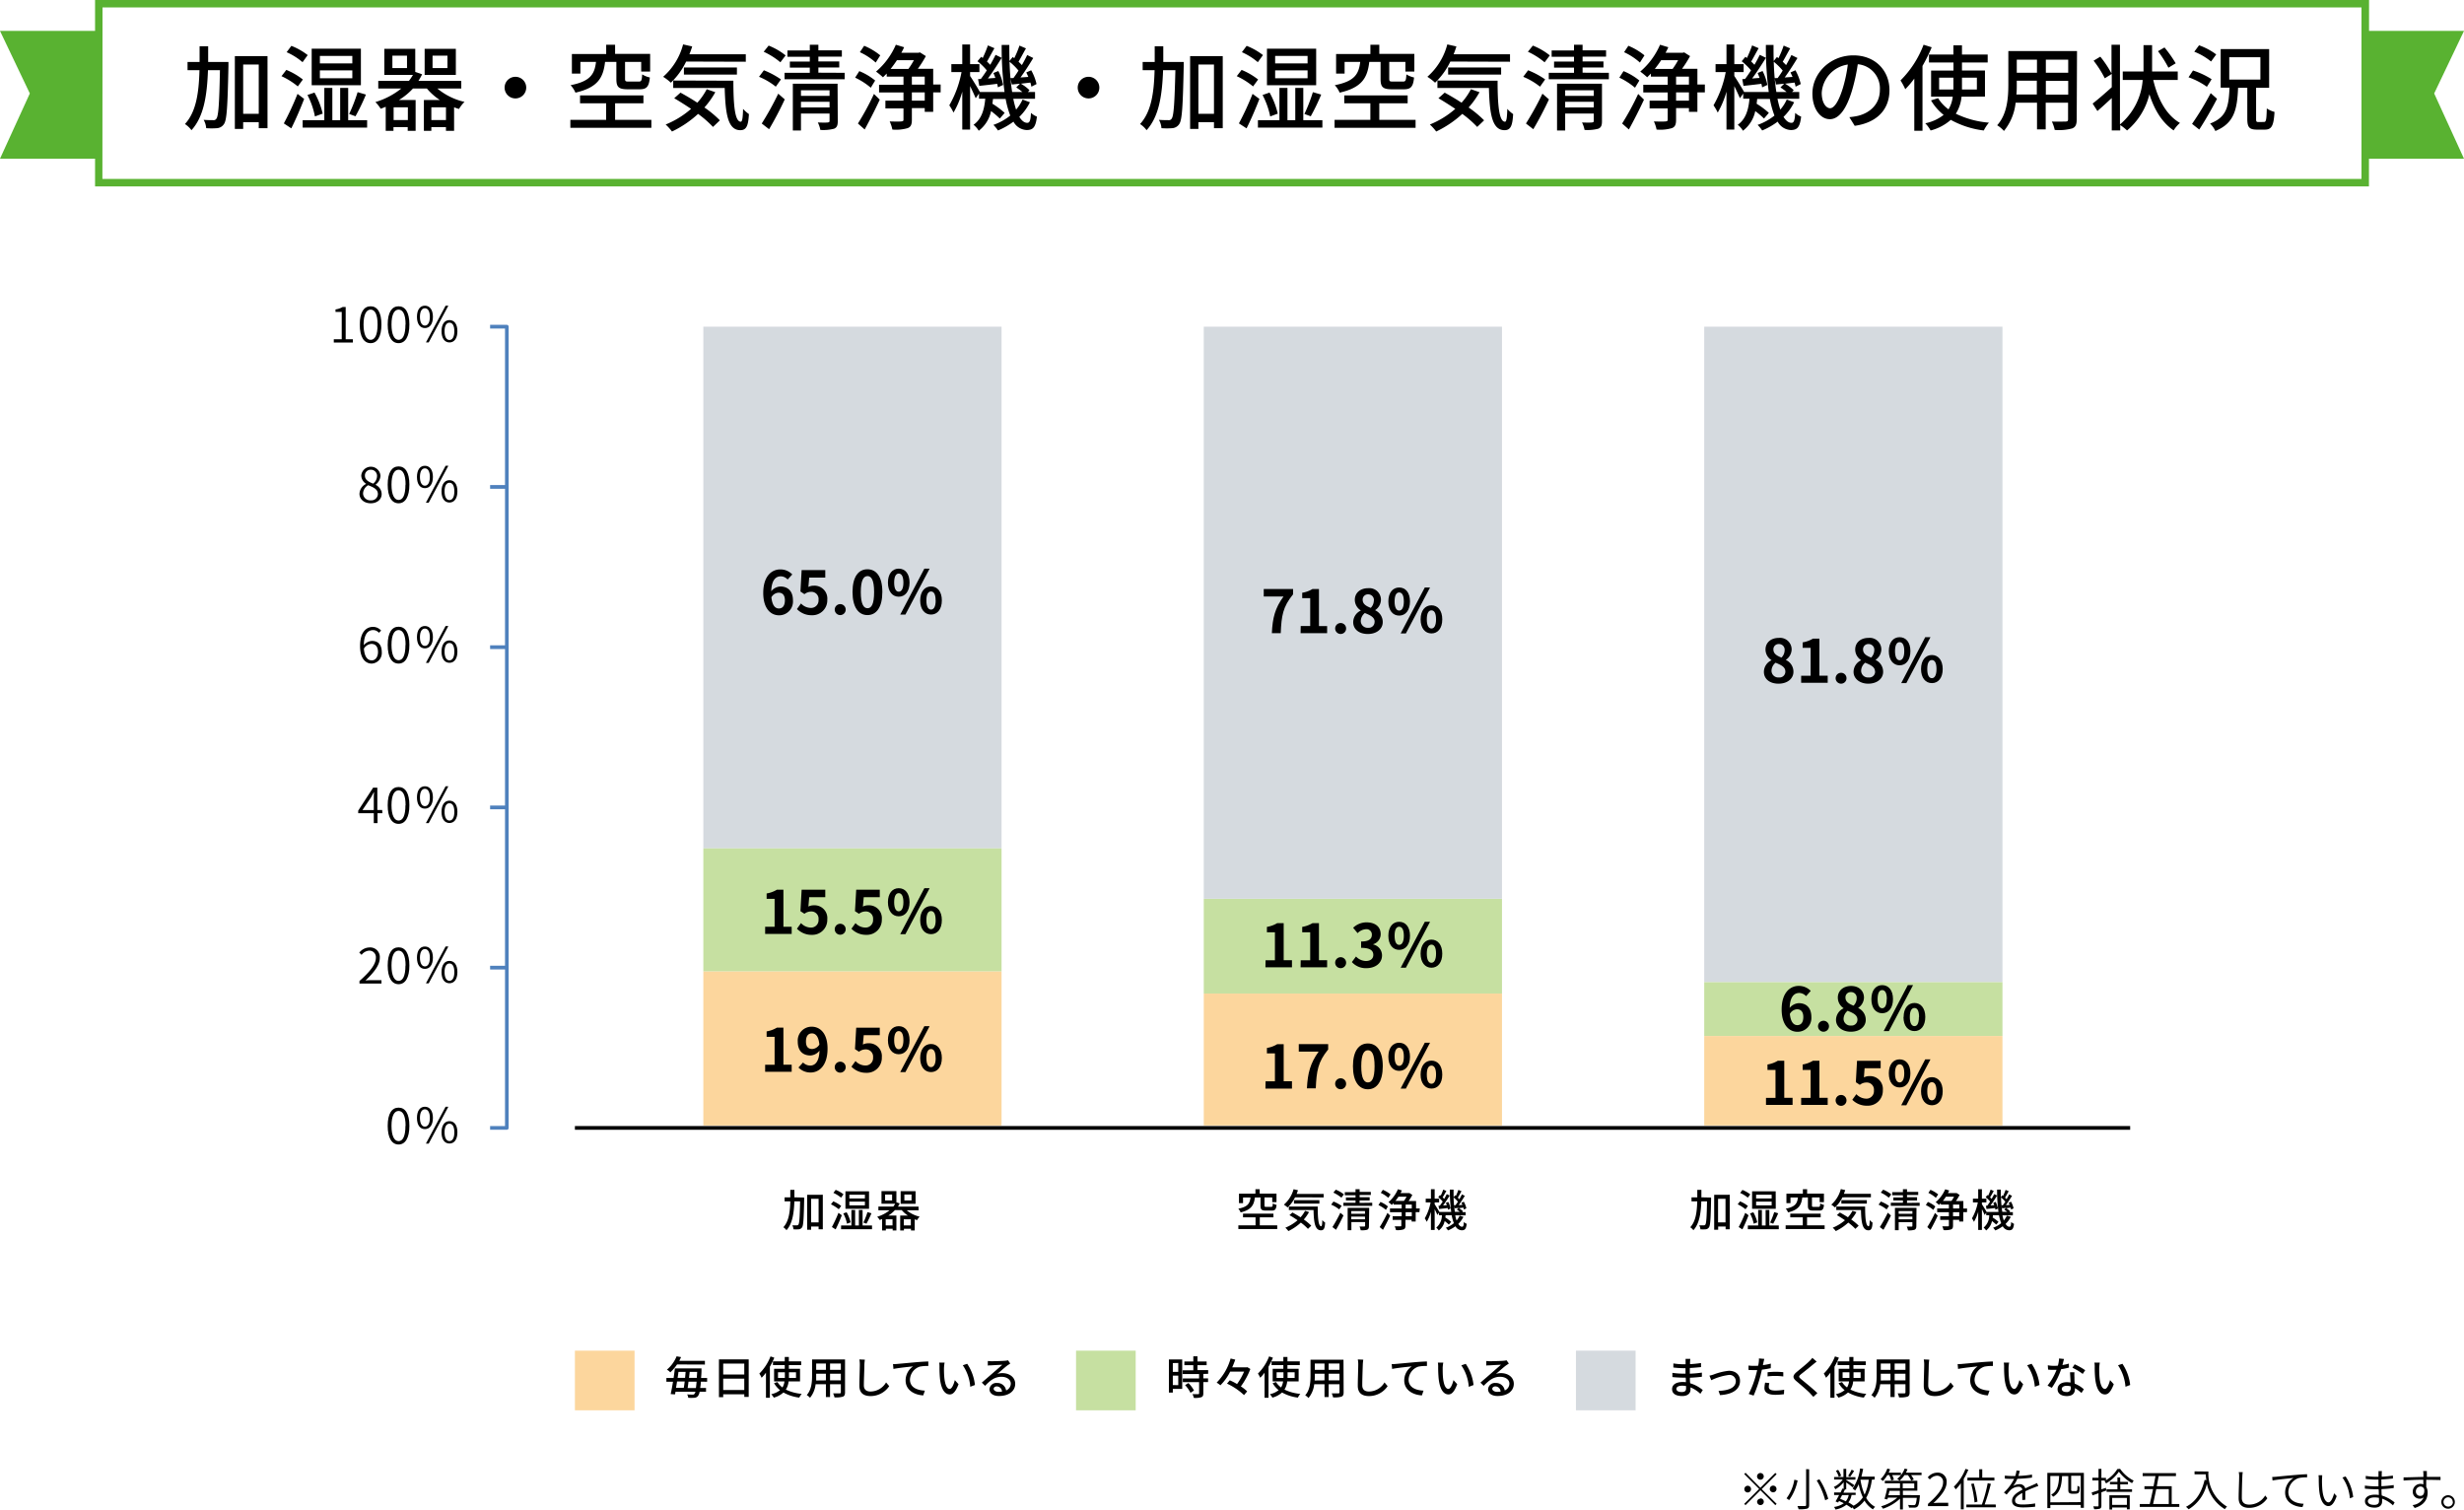 <svg xmlns="http://www.w3.org/2000/svg" viewBox="0 0 660.97 404.92"><defs><style>.cls-1{fill:#59b231;}.cls-2{fill:#4f81bd;}.cls-3{fill:#fcd69d;}.cls-4{fill:#c6e0a1;}.cls-5{fill:#d5dadf;}</style></defs><g id="レイヤー_2" data-name="レイヤー 2"><g id="menu"><path class="cls-1" d="M635.47,50H25.5V0h610Zm-608-2h606V2H27.5Z"/><polygon class="cls-1" points="660.97 42.57 634.47 42.57 634.47 8.29 660.97 8.29 652.97 25.07 660.97 42.57"/><polygon class="cls-1" points="0 42.57 26.5 42.57 26.5 8.29 0 8.29 8 25.07 0 42.57"/><path d="M61.28,16.63s0,.85,0,1.13c-.23,10.77-.43,14.39-1.18,15.49a2.45,2.45,0,0,1-1.85,1.13,18.22,18.22,0,0,1-2.94,0,5.25,5.25,0,0,0-.68-2.23c1.13.08,2.1.08,2.57.08a.86.86,0,0,0,.85-.4c.56-.73.78-4.1.95-13H55.79c-.25,6.77-1.1,12.44-4.43,16.09a6.87,6.87,0,0,0-1.75-1.65c3-3.25,3.73-8.3,3.9-14.44h-3.2V16.63h3.23c0-1.37,0-2.77,0-4.22h2.3c0,1.45,0,2.85,0,4.22Zm10.48-1.57V34.38H69.41v-1.6H65.23v1.8H63V15.06ZM69.41,30.53V17.31H65.23V30.53Z"/><path d="M79.89,23.18a20,20,0,0,0-4.38-2.75l1.3-1.68a18.46,18.46,0,0,1,4.43,2.58Zm1.7,3.35c-1,2.6-2.28,5.57-3.45,7.9l-2-1.33a75.93,75.93,0,0,0,3.67-7.92Zm-.43-9.85A17.29,17.29,0,0,0,76.89,14l1.27-1.7a17.41,17.41,0,0,1,4.38,2.48ZM98.48,32.23v2H81.19v-2H87V23.58h2.15v8.65h2.1V23.58h2.15v8.65Zm-14-1a21.15,21.15,0,0,0-2-5.75l1.88-.65a21.18,21.18,0,0,1,2.2,5.65Zm12.33-8.37H83.61v-9.8h13.2ZM94.51,15h-8.7v2h8.7Zm0,3.87h-8.7V21h8.7Zm-.85,11.7a43.54,43.54,0,0,0,2.27-5.85l2.23.65a56,56,0,0,1-2.8,5.82Z"/><path d="M117.33,23.75a17.4,17.4,0,0,0,7.28,3.58,8.59,8.59,0,0,0-1.48,1.9,13.64,13.64,0,0,1-1.32-.45V35.1h-2.18v-1h-3.92v1h-2V26.83H118a15.94,15.94,0,0,1-3.48-3.08h-3.75A17.26,17.26,0,0,1,107,26.83h4.49V35.1h-2.12v-1h-3.82v1h-2.08V28.65l-1.35.53a9.46,9.46,0,0,0-1.42-1.8,20.5,20.5,0,0,0,6.94-3.63h-6.17V21.7h8.22a14.46,14.46,0,0,0,1.08-1.6h-7.67v-7h8.29V19.3l1.85.63a20,20,0,0,1-1,1.77h11.5v2.05Zm-8.15-8.82h-3.92v3.33h3.92Zm.23,13.85h-3.82V32.2h3.82Zm12.87-8.68h-8.37v-7h8.37Zm-2.65,12.1V28.78h-3.92V32.2Zm.4-17.27h-4v3.33h4Z"/><path d="M138.26,20.6a2.9,2.9,0,1,1-2.9,2.9A2.9,2.9,0,0,1,138.26,20.6Z"/><path d="M174.73,32.15v2.13H153V32.15h9.6V27.7h-7V25.6h17v2.1H165v4.45ZM162.31,16.61c-.5,4.24-1.93,6.87-7.95,8.24a6.74,6.74,0,0,0-1.3-2c5.35-1.05,6.43-3,6.82-6.24h-4.19v3.14h-2.28V14.48h9.2V12H165v2.45h9.4v4.75H172V16.61h-4.33v4.54c0,.65.15.73,1,.73h2.67c.7,0,.83-.25.93-1.93a6.22,6.22,0,0,0,2.05.83c-.23,2.52-.9,3.17-2.73,3.17h-3.2c-2.47,0-3.05-.62-3.05-2.77V16.61Z"/><path d="M184.06,16.51a19.53,19.53,0,0,1-4.1,5.67,13.29,13.29,0,0,0-2.07-1.58,17.4,17.4,0,0,0,5.35-8.69l2.44.55q-.33,1.08-.75,2.1h15.13v2Zm7.82,8.22a22.77,22.77,0,0,1-2.92,4.1,28.76,28.76,0,0,1,4.15,3.45l-1.85,1.77a28.45,28.45,0,0,0-4-3.5,28.14,28.14,0,0,1-7,4.73,12.84,12.84,0,0,0-1.7-1.88,23.94,23.94,0,0,0,6.82-4.2c-1.49-1-3.07-2-4.52-2.85l1.68-1.5c1.42.78,3,1.7,4.52,2.7a17.42,17.42,0,0,0,2.52-3.62Zm4.85-3.08c0,6.28.35,11,2,11,.42,0,.55-1.4.6-3.45a8.45,8.45,0,0,0,1.57,1.4c-.17,3.07-.65,4.32-2.3,4.32-3.4,0-4-4.52-4.2-11.32H180.59v-2ZM183.46,20V18.11h14.22V20Z"/><path d="M208.11,23.25a18.12,18.12,0,0,0-4.5-2.65l1.3-1.75a22,22,0,0,1,4.58,2.45Zm-3.77,9.88a79,79,0,0,0,4.42-8l1.75,1.53c-1.22,2.65-2.8,5.65-4.2,8Zm5-16.42a19.75,19.75,0,0,0-4.48-2.83l1.33-1.65a17.79,17.79,0,0,1,4.55,2.63Zm17.24,2.82v1.72H210.46V19.53h6.77v-1.4h-5.35V16.51h5.35V15.23h-6v-1.7h6V12h2.3v1.5h6.3v1.7h-6.3v1.28h5.6v1.62h-5.6v1.4Zm-1.85,13c0,1.08-.22,1.68-1,2a11.42,11.42,0,0,1-3.67.32,7.63,7.63,0,0,0-.68-2c1.15.05,2.38.05,2.68,0s.47-.1.47-.4V30.45h-7.67V35h-2.18V22.45h12Zm-9.87-8.32v1.5h7.67v-1.5Zm7.67,4.6V27.3h-7.67v1.53Z"/><path d="M233.59,23.53a18.68,18.68,0,0,0-4.2-2.7l1.12-1.75a16.25,16.25,0,0,1,4.25,2.52Zm-3.45,9.6a72.43,72.43,0,0,0,4.3-7.93L236,26.73c-1.2,2.6-2.73,5.6-4.05,8Zm4.77-16.35A16.77,16.77,0,0,0,230.66,14l1.15-1.72a17.2,17.2,0,0,1,4.32,2.57Zm17.42,8h-2V30h-2.27v-1h-3.45v3.15c0,1.25-.28,1.9-1.13,2.22a10.9,10.9,0,0,1-4.1.38,9.76,9.76,0,0,0-.72-2.18c1.37.05,2.77.05,3.15,0s.55-.1.55-.48V29.08h-4.85V27h4.85V24.8h-6.55V22.73h6.55V20.55h-4.5v-.82l-1,1A22,22,0,0,0,235,19.2,19.71,19.71,0,0,0,240.31,12l2.22.67c-.22.5-.47,1-.75,1.48h4.6l.4-.1,1.58,1a29.89,29.89,0,0,1-2.15,3.4h4.12v4.22h2Zm-11.72-8.64c-.53.82-1.13,1.62-1.7,2.35h4.77a20.89,20.89,0,0,0,1.48-2.35Zm4,6.57h3.45V20.55h-3.45Zm3.45,2.07h-3.45V27h3.45Z"/><path d="M276.28,27.43a14.08,14.08,0,0,1-2.85,3.92c.63,1,1.33,1.6,2.13,1.6.62,0,.9-.55,1-2.67a5,5,0,0,0,1.6,1c-.35,2.82-1,3.6-2.77,3.6a4.22,4.22,0,0,1-3.53-2.25A19.36,19.36,0,0,1,267.71,35a9.76,9.76,0,0,0-1.23-1.5A15.23,15.23,0,0,0,271,31a25,25,0,0,1-1.23-4.45h-3.4l-.15,1.28a22,22,0,0,1,3.28,2.45l-1.3,1.52a22.93,22.93,0,0,0-2.35-2,8.9,8.9,0,0,1-3.3,5.27,6.09,6.09,0,0,0-1.4-1.6c2.22-1.55,2.9-4.2,3.15-7h-1.68V25.1l-.89,1.25c-.31-.77-.93-2.1-1.5-3.25V34.75h-2.1V24.58a23.58,23.58,0,0,1-2.35,5.62,12.41,12.41,0,0,0-1.13-1.95,28.34,28.34,0,0,0,3.28-8.92h-2.73V17.21h2.93V11.93h2.1v5.28h2.5v2.12h-2.5v1.05c.65.95,2.22,3.55,2.64,4.3h6.6a89.94,89.94,0,0,1-.77-12.62h2.05c0,1.47,0,2.9.05,4.3l.87-1.08.4.33a25.61,25.61,0,0,0,1.4-3.38l1.75.75c-.7,1.2-1.4,2.58-2,3.58.33.3.63.62.9.9.55-.95,1.05-1.9,1.43-2.7l1.62.8c-1,1.67-2.27,3.64-3.42,5.22l2.1-.15c-.18-.43-.38-.83-.55-1.2l1.32-.58a13.43,13.43,0,0,1,1.43,3.7l-1.38.7a8.72,8.72,0,0,0-.27-1.1l-2.55.3a11.23,11.23,0,0,1,2.32,1.75l-.45.48h1.93V26.5h-5.83a22.89,22.89,0,0,0,.75,2.9,11,11,0,0,0,1.73-2.7Zm-13.17-6.25c.5-.65,1.05-1.45,1.6-2.3a16.63,16.63,0,0,0-2.5-2.45l1-1.2.4.33a32.49,32.49,0,0,0,1.4-3.38l1.75.75c-.7,1.2-1.4,2.58-2,3.58.32.3.62.6.87.87.55-.95,1.05-1.87,1.43-2.67l1.65.8c-1.1,1.77-2.45,3.89-3.7,5.54l2-.15c-.15-.45-.35-.9-.52-1.32l1.32-.53a13.9,13.9,0,0,1,1.28,3.73l-1.4.65a9.08,9.08,0,0,0-.2-.95c-1.7.22-3.33.4-4.8.55l-.32-1.8Zm8.75-.25c.42-.58.9-1.25,1.35-2a16.35,16.35,0,0,0-2.4-2.37c.05,1.55.12,3,.25,4.4Zm-.8.07c.12,1.33.27,2.55.45,3.68h2.75a18.57,18.57,0,0,0-1.65-1.23l1-1-2.2.22Z"/><path d="M292,20.6a2.9,2.9,0,1,1-2.9,2.9A2.9,2.9,0,0,1,292,20.6Z"/><path d="M317.53,16.63s0,.85,0,1.13c-.23,10.77-.43,14.39-1.18,15.49a2.45,2.45,0,0,1-1.85,1.13,18.22,18.22,0,0,1-2.94,0,5.25,5.25,0,0,0-.68-2.23c1.13.08,2.1.08,2.57.08a.86.86,0,0,0,.85-.4c.56-.73.78-4.1,1-13H312c-.25,6.77-1.1,12.44-4.43,16.09a6.87,6.87,0,0,0-1.75-1.65c3-3.25,3.73-8.3,3.9-14.44h-3.2V16.63h3.23c0-1.37,0-2.77,0-4.22h2.3c0,1.45,0,2.85,0,4.22ZM328,15.06V34.38h-2.35v-1.6h-4.18v1.8h-2.22V15.06Zm-2.35,15.47V17.31h-4.18V30.53Z"/><path d="M336.14,23.18a20,20,0,0,0-4.38-2.75l1.3-1.68a18.46,18.46,0,0,1,4.43,2.58Zm1.7,3.35c-1,2.6-2.28,5.57-3.45,7.9l-2.05-1.33A75.93,75.93,0,0,0,336,25.18Zm-.43-9.85A17.29,17.29,0,0,0,333.14,14l1.27-1.7a17.41,17.41,0,0,1,4.38,2.48Zm17.32,15.55v2H337.44v-2h5.77V23.58h2.15v8.65h2.1V23.58h2.15v8.65Zm-14-1a21.15,21.15,0,0,0-2.05-5.75l1.88-.65a21.18,21.18,0,0,1,2.2,5.65Zm12.33-8.37h-13.2v-9.8h13.2ZM350.76,15h-8.7v2h8.7Zm0,3.87h-8.7V21h8.7Zm-.85,11.7a43.54,43.54,0,0,0,2.27-5.85l2.23.65a56,56,0,0,1-2.8,5.82Z"/><path d="M379.73,32.15v2.13H358V32.15h9.6V27.7h-7V25.6h17v2.1H370v4.45ZM367.31,16.61c-.5,4.24-1.93,6.87-7.95,8.24a6.74,6.74,0,0,0-1.3-2c5.35-1.05,6.43-3,6.82-6.24h-4.19v3.14h-2.28V14.48h9.2V12H370v2.45h9.4v4.75H377V16.61h-4.33v4.54c0,.65.15.73,1,.73h2.67c.7,0,.83-.25.93-1.93a6.22,6.22,0,0,0,2.05.83c-.23,2.52-.9,3.17-2.73,3.17h-3.2c-2.47,0-3.05-.62-3.05-2.77V16.61Z"/><path d="M389.06,16.51a19.53,19.53,0,0,1-4.1,5.67,13.29,13.29,0,0,0-2.07-1.58,17.4,17.4,0,0,0,5.35-8.69l2.44.55q-.33,1.08-.75,2.1h15.13v2Zm7.82,8.22a22.77,22.77,0,0,1-2.92,4.1,28.76,28.76,0,0,1,4.15,3.45l-1.85,1.77a28.45,28.45,0,0,0-4-3.5,28.14,28.14,0,0,1-7,4.73,12.84,12.84,0,0,0-1.7-1.88,23.94,23.94,0,0,0,6.82-4.2c-1.49-1-3.07-2-4.52-2.85l1.68-1.5c1.42.78,3,1.7,4.52,2.7a17.42,17.42,0,0,0,2.52-3.62Zm4.85-3.08c0,6.28.35,11,2,11,.42,0,.55-1.4.6-3.45a8.45,8.45,0,0,0,1.57,1.4c-.17,3.07-.65,4.32-2.3,4.32-3.4,0-4-4.52-4.2-11.32H385.59v-2ZM388.46,20V18.11h14.22V20Z"/><path d="M413.11,23.25a18.12,18.12,0,0,0-4.5-2.65l1.3-1.75a22,22,0,0,1,4.58,2.45Zm-3.77,9.88a79,79,0,0,0,4.42-8l1.75,1.53c-1.22,2.65-2.8,5.65-4.2,8Zm5-16.42a19.75,19.75,0,0,0-4.48-2.83l1.33-1.65a17.79,17.79,0,0,1,4.55,2.63Zm17.24,2.82v1.72H415.46V19.53h6.77v-1.4h-5.35V16.51h5.35V15.23h-6v-1.7h6V12h2.3v1.5h6.3v1.7h-6.3v1.28h5.6v1.62h-5.6v1.4Zm-1.85,13c0,1.08-.22,1.68-1,2a11.42,11.42,0,0,1-3.67.32,7.63,7.63,0,0,0-.68-2c1.15.05,2.38.05,2.68,0s.47-.1.47-.4V30.45h-7.67V35h-2.18V22.45h12.05Zm-9.87-8.32v1.5h7.67v-1.5Zm7.67,4.6V27.3h-7.67v1.53Z"/><path d="M438.59,23.53a18.68,18.68,0,0,0-4.2-2.7l1.12-1.75a16.25,16.25,0,0,1,4.25,2.52Zm-3.45,9.6a72.43,72.43,0,0,0,4.3-7.93L441,26.73c-1.2,2.6-2.73,5.6-4.05,8Zm4.77-16.35A16.77,16.77,0,0,0,435.66,14l1.15-1.72a17.2,17.2,0,0,1,4.32,2.57Zm17.42,8h-2V30h-2.27v-1h-3.45v3.15c0,1.25-.28,1.9-1.13,2.22a10.9,10.9,0,0,1-4.1.38,9.76,9.76,0,0,0-.72-2.18c1.37.05,2.77.05,3.15,0s.55-.1.55-.48V29.08h-4.85V27h4.85V24.8h-6.55V22.73h6.55V20.55h-4.5v-.82l-1,1A22,22,0,0,0,440,19.2,19.71,19.71,0,0,0,445.31,12l2.22.67c-.22.5-.47,1-.75,1.48h4.6l.4-.1,1.58,1a29.89,29.89,0,0,1-2.15,3.4h4.12v4.22h2Zm-11.72-8.64c-.53.82-1.13,1.62-1.7,2.35h4.77a20.89,20.89,0,0,0,1.48-2.35Zm4,6.57h3.45V20.55h-3.45Zm3.45,2.07h-3.45V27h3.45Z"/><path d="M481.28,27.43a14.08,14.08,0,0,1-2.85,3.92c.63,1,1.33,1.6,2.13,1.6.62,0,.9-.55,1-2.67a5,5,0,0,0,1.6,1c-.35,2.82-1,3.6-2.77,3.6a4.22,4.22,0,0,1-3.53-2.25A19.36,19.36,0,0,1,472.71,35a9.76,9.76,0,0,0-1.23-1.5A15.23,15.23,0,0,0,476,31a25,25,0,0,1-1.23-4.45h-3.4l-.15,1.28a22,22,0,0,1,3.28,2.45l-1.3,1.52a22.93,22.93,0,0,0-2.35-2,8.9,8.9,0,0,1-3.3,5.27,6.09,6.09,0,0,0-1.4-1.6c2.22-1.55,2.9-4.2,3.15-7h-1.68V25.1l-.89,1.25c-.31-.77-.93-2.1-1.5-3.25V34.75h-2.1V24.58a23.58,23.58,0,0,1-2.35,5.62,12.41,12.41,0,0,0-1.13-1.95,28.34,28.34,0,0,0,3.28-8.92h-2.73V17.21h2.93V11.93h2.1v5.28h2.5v2.12h-2.5v1.05c.65.95,2.22,3.55,2.64,4.3h6.6a89.94,89.94,0,0,1-.77-12.62h2.05c0,1.47,0,2.9.05,4.3l.87-1.08.4.33a25.61,25.61,0,0,0,1.4-3.38l1.75.75c-.7,1.2-1.4,2.58-2,3.58.33.3.63.62.9.9.55-.95,1.05-1.9,1.43-2.7l1.62.8c-1,1.67-2.27,3.64-3.42,5.22l2.1-.15c-.18-.43-.38-.83-.55-1.2l1.32-.58a13.43,13.43,0,0,1,1.43,3.7l-1.38.7a8.72,8.72,0,0,0-.27-1.1l-2.55.3a11.23,11.23,0,0,1,2.32,1.75l-.45.48h1.93V26.5h-5.83a22.89,22.89,0,0,0,.75,2.9,11,11,0,0,0,1.73-2.7Zm-13.17-6.25c.5-.65,1.05-1.45,1.6-2.3a16.63,16.63,0,0,0-2.5-2.45l1-1.2.4.33a32.49,32.49,0,0,0,1.4-3.38l1.75.75c-.7,1.2-1.4,2.58-2,3.58.32.3.62.6.87.87.55-.95,1.05-1.87,1.43-2.67l1.65.8c-1.1,1.77-2.45,3.89-3.7,5.54l2-.15c-.15-.45-.35-.9-.52-1.32l1.32-.53a13.9,13.9,0,0,1,1.28,3.73l-1.4.65a9.08,9.08,0,0,0-.2-.95c-1.7.22-3.33.4-4.8.55l-.32-1.8Zm8.75-.25c.42-.58.9-1.25,1.35-2a16.35,16.35,0,0,0-2.4-2.37c.05,1.55.12,3,.25,4.4Zm-.8.07c.12,1.33.27,2.55.45,3.68h2.75a18.57,18.57,0,0,0-1.65-1.23l1-1-2.2.22Z"/><path d="M496.09,31.43a18.75,18.75,0,0,0,2.19-.33c3.15-.72,6-3,6-7a6.5,6.5,0,0,0-5.93-6.87,51,51,0,0,1-1.5,6.89c-1.47,5-3.49,7.85-6,7.85s-4.67-2.75-4.67-6.87c0-5.5,4.82-10.25,11-10.25,5.92,0,9.67,4.15,9.67,9.32s-3.3,8.73-9.32,9.58Zm-1.75-7.78a39.09,39.09,0,0,0,1.34-6.34,8.19,8.19,0,0,0-7,7.59c0,2.83,1.25,4.13,2.25,4.13S493.18,27.43,494.34,23.65Z"/><path d="M518.18,12.68a41,41,0,0,1-2.47,5V35.08h-2.2v-14a24.93,24.93,0,0,1-2.42,2.85,16,16,0,0,0-1.28-2.35A27,27,0,0,0,516,12Zm8,13.25a10.06,10.06,0,0,1-1.53,4.57,24.8,24.8,0,0,0,8.88,2.4,10.17,10.17,0,0,0-1.38,2.1,24.21,24.21,0,0,1-8.85-2.85A13.18,13.18,0,0,1,517.89,35a9.34,9.34,0,0,0-1.43-1.93,11.63,11.63,0,0,0,4.92-2.25A14,14,0,0,1,518,26.93l1.89-.6a10.62,10.62,0,0,0,2.8,3,8.3,8.3,0,0,0,1.13-3.4h-5.8v-7h6V16.76h-6.57V14.63H524V12.16h2.3v2.47h6.9v2.13h-6.9v2.15h6.17v7ZM524,24V20.83h-3.83V24Zm2.3-3.17V24h4V20.83Z"/><path d="M557.08,32.05c0,1.35-.32,2.05-1.22,2.4a13.48,13.48,0,0,1-4.68.4,9.67,9.67,0,0,0-.77-2.25c1.6.08,3.25,0,3.72,0s.63-.15.63-.62V27.55h-6V34.7h-2.33V27.55h-5.74a14.34,14.34,0,0,1-3.13,7.58,7.91,7.91,0,0,0-1.82-1.53c2.72-3,3-7.45,3-11v-8.9h18.42Zm-10.7-6.7v-3.7H541v1c0,.85,0,1.78-.1,2.7ZM541,16v3.52h5.42V16Zm13.8,0h-6v3.52h6Zm0,9.39v-3.7h-6v3.7Z"/><path d="M577.61,21.45c1.2,5.1,3.47,9.4,7.17,11.53a8.58,8.58,0,0,0-1.7,2c-3.07-2.08-5.15-5.48-6.5-9.7a18.25,18.25,0,0,1-6,9.72,11.69,11.69,0,0,0-1.83-1.45v1.43h-2.27V26.3c-1.33,1.23-2.68,2.48-3.85,3.48l-1.28-2c1.3-1,3.25-2.68,5.13-4.38V19.83L564.61,21a28.2,28.2,0,0,0-3-4.72l1.8-1.08a28.66,28.66,0,0,1,3,4.5V12h2.27V33.38a17.19,17.19,0,0,0,6.1-11.93h-5.35V19.18H575c0-.38,0-.72,0-1.07v-6h2.3v6c0,.35,0,.69,0,1.07h6.88v2.27Zm4.07-3.29a30.46,30.46,0,0,0-2.8-4.43l1.75-1a32.66,32.66,0,0,1,3,4.25Z"/><path d="M592,23.28a19.23,19.23,0,0,0-4.93-2.55l1.2-1.82a21.13,21.13,0,0,1,5,2.34Zm2.72,3.22c-1.42,2.75-3.2,5.83-4.77,8.25l-1.93-1.52a80,80,0,0,0,5-8.25Zm-1.6-10a17.06,17.06,0,0,0-4.5-2.63l1.28-1.72a17.15,17.15,0,0,1,4.6,2.45Zm14.2,16.22c.55,0,.67-.53.75-3.63a6.92,6.92,0,0,0,2.07.93c-.22,3.72-.77,4.75-2.6,4.75h-2.12c-2.08,0-2.58-.68-2.58-2.93v-8.3h-2.47c-.25,5.8-1,9.5-6.1,11.6a6.82,6.82,0,0,0-1.42-2c4.52-1.7,5-4.65,5.22-9.63h-2.37V13.16h13V23.55h-3.5v8.3c0,.75.07.88.62.88ZM598,21.35h8.35v-6H598Z"/><path d="M104,302c0-3.31,1.13-4.89,2.92-4.89s2.9,1.6,2.9,4.89-1.12,5-2.9,5S104,305.29,104,302Zm4.8,0c0-2.79-.76-4-1.88-4s-1.9,1.24-1.9,4,.77,4.1,1.9,4.1S108.76,304.8,108.76,302Z"/><path d="M111.85,299.87c0-1.91.83-3,2.13-3s2.15,1.08,2.15,3-.85,3-2.15,3S111.85,301.8,111.85,299.87Zm3.46,0c0-1.55-.54-2.31-1.33-2.31s-1.33.76-1.33,2.31.55,2.34,1.33,2.34S115.31,301.42,115.31,299.87Zm4.22-3h.74L115,306.76h-.75Zm-1.09,6.87c0-1.91.83-3,2.13-3s2.13,1.08,2.13,3-.84,3-2.13,3S118.44,305.67,118.44,303.75Zm3.44,0c0-1.55-.51-2.32-1.31-2.32s-1.32.77-1.32,2.32.53,2.34,1.32,2.34S121.88,305.29,121.88,303.75Z"/><path class="cls-2" d="M135.94,303.05h-4.47v-1h4V88.13h-4v-1h4.47a.5.5,0,0,1,.5.5V302.55A.5.5,0,0,1,135.94,303.05Z"/><path d="M89.54,91h2.13V83.67H90V83a5.39,5.39,0,0,0,1.92-.65h.81V91h1.93v.89H89.54Z"/><path d="M96.5,87.05c0-3.3,1.13-4.89,2.92-4.89s2.9,1.6,2.9,4.89-1.12,5-2.9,5S96.5,90.38,96.5,87.05Zm4.79,0c0-2.78-.75-4-1.87-4s-1.9,1.25-1.9,4,.77,4.11,1.9,4.11S101.29,89.88,101.29,87.05Z"/><path d="M104,87.05c0-3.3,1.13-4.89,2.92-4.89s2.9,1.6,2.9,4.89-1.12,5-2.9,5S104,90.38,104,87.05Zm4.8,0c0-2.78-.76-4-1.88-4s-1.9,1.25-1.9,4,.77,4.11,1.9,4.11S108.76,89.88,108.76,87.05Z"/><path d="M111.85,85c0-1.92.83-3,2.13-3s2.15,1.07,2.15,3-.85,3-2.15,3S111.85,86.88,111.85,85Zm3.46,0c0-1.55-.54-2.32-1.33-2.32s-1.33.77-1.33,2.32.55,2.34,1.33,2.34S115.31,86.5,115.31,85Zm4.22-3h.74L115,91.85h-.74Zm-1.09,6.86c0-1.91.83-3,2.13-3s2.13,1.08,2.13,3-.84,3-2.13,3S118.44,90.75,118.44,88.83Zm3.44,0c0-1.55-.52-2.31-1.31-2.31s-1.32.76-1.32,2.31.53,2.34,1.32,2.34S121.88,90.38,121.88,88.83Z"/><path d="M101.64,169.74a2,2,0,0,0-1.53-.73c-1.34,0-2.47,1-2.52,4.07a3,3,0,0,1,2.2-1.16c1.61,0,2.62,1,2.62,3A2.84,2.84,0,0,1,99.73,178c-1.83,0-3.14-1.58-3.14-4.69,0-3.76,1.66-5.16,3.48-5.16a2.89,2.89,0,0,1,2.17,1Zm-.24,5.17c0-1.32-.56-2.19-1.78-2.19a2.58,2.58,0,0,0-2,1.26c.13,2,.86,3.16,2.12,3.16C100.68,177.14,101.4,176.23,101.4,174.91Z"/><path d="M104,173c0-3.31,1.13-4.89,2.92-4.89s2.9,1.6,2.9,4.89-1.12,5-2.9,5S104,176.34,104,173Zm4.8,0c0-2.79-.76-4-1.88-4s-1.9,1.24-1.9,4,.77,4.1,1.9,4.1S108.76,175.85,108.76,173Z"/><path d="M111.85,170.92c0-1.91.83-3,2.13-3s2.15,1.08,2.15,3-.85,3-2.15,3S111.85,172.85,111.85,170.92Zm3.46,0c0-1.55-.54-2.31-1.33-2.31s-1.33.76-1.33,2.31.55,2.34,1.33,2.34S115.31,172.47,115.31,170.92Zm4.22-3h.74L115,177.81h-.75Zm-1.09,6.87c0-1.91.83-3,2.13-3s2.13,1.08,2.13,3-.84,3-2.13,3S118.44,176.72,118.44,174.8Zm3.44,0c0-1.55-.51-2.32-1.31-2.32s-1.32.77-1.32,2.32.53,2.34,1.32,2.34S121.88,176.34,121.88,174.8Z"/><rect class="cls-2" x="131.47" y="259.06" width="4.47" height="1"/><rect class="cls-2" x="131.47" y="216.08" width="4.47" height="1"/><rect class="cls-2" x="131.47" y="173.1" width="4.47" height="1"/><path d="M96.43,132.46a3.11,3.11,0,0,1,1.77-2.65v-.05a2.64,2.64,0,0,1-1.29-2.19,2.58,2.58,0,0,1,5.15.11,3.19,3.19,0,0,1-1.29,2.31v.07a2.77,2.77,0,0,1,1.61,2.49c0,1.37-1.18,2.45-2.93,2.45S96.43,133.93,96.43,132.46Zm4.94.07c0-1.33-1.22-1.82-2.6-2.38a2.68,2.68,0,0,0-1.38,2.24,1.91,1.91,0,0,0,2.07,1.82A1.74,1.74,0,0,0,101.37,132.53Zm-.23-4.8A1.64,1.64,0,0,0,99.45,126a1.52,1.52,0,0,0-1.56,1.59c0,1.19,1.08,1.69,2.21,2.14A2.62,2.62,0,0,0,101.14,127.73Z"/><path d="M104,130c0-3.3,1.13-4.89,2.92-4.89s2.9,1.6,2.9,4.89-1.12,5-2.9,5S104,133.36,104,130Zm4.8,0c0-2.78-.76-4-1.88-4s-1.9,1.25-1.9,4,.77,4.11,1.9,4.11S108.76,132.87,108.76,130Z"/><path d="M111.85,127.94c0-1.91.83-3,2.13-3s2.15,1.08,2.15,3-.85,3-2.15,3S111.85,129.86,111.85,127.94Zm3.46,0c0-1.55-.54-2.31-1.33-2.31s-1.33.76-1.33,2.31.55,2.34,1.33,2.34S115.31,129.49,115.31,127.94Zm4.22-3h.74L115,134.83h-.75Zm-1.09,6.86c0-1.91.83-3,2.13-3s2.13,1.08,2.13,3-.84,3-2.13,3S118.44,133.74,118.44,131.81Zm3.44,0c0-1.54-.51-2.31-1.31-2.31s-1.32.77-1.32,2.31.53,2.34,1.32,2.34S121.88,133.36,121.88,131.81Z"/><rect class="cls-2" x="131.47" y="130.11" width="4.47" height="1"/><path d="M102.57,218.14h-1.3v2.66h-1v-2.66H96.09v-.69l4-6.17h1.13v6h1.3Zm-2.3-.84v-3.1c0-.46,0-1.22.07-1.69h-.06c-.23.46-.49.93-.76,1.38l-2.3,3.41Z"/><path d="M104,216c0-3.3,1.13-4.89,2.92-4.89s2.9,1.6,2.9,4.89-1.12,5-2.9,5S104,219.33,104,216Zm4.8,0c0-2.78-.76-4-1.88-4s-1.9,1.25-1.9,4,.77,4.11,1.9,4.11S108.76,218.83,108.76,216Z"/><path d="M111.85,213.91c0-1.92.83-3,2.13-3s2.15,1.07,2.15,3-.85,3-2.15,3S111.85,215.83,111.85,213.91Zm3.46,0c0-1.55-.54-2.32-1.33-2.32s-1.33.77-1.33,2.32.55,2.34,1.33,2.34S115.31,215.45,115.31,213.91Zm4.22-3h.74L115,220.8h-.75Zm-1.09,6.86c0-1.91.83-3,2.13-3s2.13,1.08,2.13,3-.84,3-2.13,3S118.44,219.7,118.44,217.78Zm3.44,0c0-1.55-.51-2.31-1.31-2.31s-1.32.76-1.32,2.31.53,2.34,1.32,2.34S121.88,219.33,121.88,217.78Z"/><path d="M96.43,263.14c3-2.65,4.4-4.57,4.4-6.23A1.75,1.75,0,0,0,99,255a2.8,2.8,0,0,0-2,1.13l-.62-.6a3.6,3.6,0,0,1,2.76-1.39,2.58,2.58,0,0,1,2.74,2.79c0,1.92-1.51,3.88-3.84,6.07.51-.05,1.08-.08,1.56-.08h2.73v.91H96.43Z"/><path d="M104,259c0-3.3,1.13-4.89,2.92-4.89s2.9,1.6,2.9,4.89-1.12,5-2.9,5S104,262.31,104,259Zm4.8,0c0-2.78-.76-4-1.88-4s-1.9,1.25-1.9,4,.77,4.11,1.9,4.11S108.76,261.82,108.76,259Z"/><path d="M111.85,256.89c0-1.91.83-3,2.13-3s2.15,1.08,2.15,3-.85,3-2.15,3S111.85,258.81,111.85,256.89Zm3.46,0c0-1.55-.54-2.32-1.33-2.32s-1.33.77-1.33,2.32.55,2.34,1.33,2.34S115.31,258.44,115.31,256.89Zm4.22-3h.74L115,263.78h-.75Zm-1.09,6.86c0-1.91.83-3,2.13-3s2.13,1.08,2.13,3-.84,3-2.13,3S118.44,262.69,118.44,260.76Zm3.44,0c0-1.54-.51-2.31-1.31-2.31s-1.32.77-1.32,2.31.53,2.34,1.32,2.34S121.88,262.31,121.88,260.76Z"/><rect x="154.22" y="302.05" width="417.2" height="1"/><path d="M188,370.61c0,.67-.11,1.23-.17,1.7h1.56v1h-1.71a2.76,2.76,0,0,1-.42,1.12,1.32,1.32,0,0,1-1,.51,11.3,11.3,0,0,1-1.64,0,2.15,2.15,0,0,0-.29-.91c.65.06,1.21.06,1.47.06a.51.51,0,0,0,.48-.18,1.47,1.47,0,0,0,.27-.59H181.2c0,.25-.09.49-.14.71l-1.15-.08c.2-.89.43-2.08.62-3.31h-1.77v-1h1.94c.13-.9.25-1.8.34-2.59h7.14s0,.37,0,.52c0,.77-.07,1.45-.11,2.07h1.62v1ZM181.62,366a11.58,11.58,0,0,1-1.82,2.12,3.14,3.14,0,0,0-.9-.72,9.13,9.13,0,0,0,2.6-3.58l1.2.21q-.21.46-.48,1h6.87v1Zm0,4.57c-.09.58-.18,1.16-.28,1.7h2.09c.08-.52.17-1.09.24-1.7ZM182,368c-.07.52-.14,1.06-.23,1.6h2c.06-.54.1-1.1.15-1.6Zm4.68,4.32c.06-.46.12-1,.18-1.7h-2.17c-.07.61-.15,1.19-.22,1.7Zm.25-2.72c0-.48.06-1,.08-1.6h-2c-.06.52-.11,1.06-.18,1.6Z"/><path d="M200.84,364.64v10.07h-1.18V374H194v.78h-1.14V364.64ZM194,365.77v2.93h5.65v-2.93Zm5.65,7.08V369.8H194v3.05Z"/><path d="M207.71,364.19a19.22,19.22,0,0,1-1.19,2.41v8.34h-1.05v-6.73a11.36,11.36,0,0,1-1.17,1.36,6.87,6.87,0,0,0-.61-1.12,13,13,0,0,0,3-4.61Zm3.83,6.36a4.84,4.84,0,0,1-.74,2.19,12,12,0,0,0,4.26,1.15,5.5,5.5,0,0,0-.66,1,11.51,11.51,0,0,1-4.24-1.37,6.3,6.3,0,0,1-2.59,1.38,4.8,4.8,0,0,0-.69-.92,5.69,5.69,0,0,0,2.37-1.08,6.76,6.76,0,0,1-1.61-1.88l.91-.29a5.22,5.22,0,0,0,1.34,1.44,3.88,3.88,0,0,0,.54-1.63h-2.78v-3.37h2.86v-1h-3.16v-1h3.16v-1.18h1.1v1.18h3.31v1h-3.31v1h3v3.37Zm-1-.93V368.1h-1.84v1.52Zm1.1-1.52v1.52h1.89V368.1Z"/><path d="M226.68,373.48c0,.65-.16,1-.59,1.16a6.61,6.61,0,0,1-2.24.19,4.93,4.93,0,0,0-.37-1.08c.76,0,1.56,0,1.78,0s.3-.07.3-.3v-2.15h-2.9v3.44h-1.11v-3.44h-2.76a7,7,0,0,1-1.5,3.64,3.64,3.64,0,0,0-.88-.73c1.31-1.45,1.43-3.58,1.43-5.27v-4.27h8.84Zm-5.13-3.21v-1.78h-2.61V369c0,.41,0,.86,0,1.3Zm-2.61-4.51v1.69h2.61v-1.69Zm6.62,0h-2.9v1.69h2.9Zm0,4.51v-1.78h-2.9v1.78Z"/><path d="M232,364.72a12.57,12.57,0,0,0-.13,1.35c0,1.31-.14,3.88-.14,5.52,0,1.25.79,1.67,1.79,1.67a4.87,4.87,0,0,0,4.17-2.44l.84,1a6,6,0,0,1-5,2.66c-1.8,0-3-.78-3-2.74,0-1.68.12-4.56.12-5.71a7.2,7.2,0,0,0-.12-1.37Z"/><path d="M240.63,365.87l5.14-.47c1.26-.11,2.45-.17,3.25-.2l0,1.21a10.45,10.45,0,0,0-2.31.18,3.81,3.81,0,0,0-2.61,3.48c0,2.15,2,2.86,4,2.95l-.44,1.28c-2.31-.12-4.73-1.37-4.73-4a4.58,4.58,0,0,1,2-3.78c-1,.11-3.92.4-5.26.69l-.12-1.31C240,365.92,240.39,365.89,240.63,365.87Z"/><path d="M253.23,366.8a25.1,25.1,0,0,0,.08,2.67c.18,1.85.66,3.09,1.45,3.09.59,0,1.11-1.28,1.37-2.36l1,1.1c-.76,2-1.48,2.74-2.35,2.74-1.2,0-2.29-1.14-2.63-4.26a31.36,31.36,0,0,1-.13-3.17,6,6,0,0,0-.08-1.11l1.45,0A11.73,11.73,0,0,0,253.23,366.8Zm8.3,4.71-1.26.47a11.72,11.72,0,0,0-2-5.76l1.18-.4A12.68,12.68,0,0,1,261.53,371.51Z"/><path d="M271,365.76l-.74.49c-.59.43-1.9,1.6-2.72,2.29a4.24,4.24,0,0,1,1.33-.21c2,0,3.46,1.17,3.46,2.86,0,1.92-1.66,3.27-4.38,3.27-1.57,0-2.52-.76-2.52-1.8a1.82,1.82,0,0,1,2-1.69,2.35,2.35,0,0,1,2.46,2,2,2,0,0,0,1.26-1.81c0-1.1-1.07-1.85-2.51-1.85-1.81,0-3.05,1-4.39,2.42l-.88-.86,3-2.6c.65-.56,1.91-1.66,2.49-2.18-.61,0-2.43.12-3,.15-.3,0-.62,0-.88.07l0-1.23c.29,0,.66.06.94.06.61,0,3.1-.07,3.73-.13a5.66,5.66,0,0,0,.77-.12Zm-2.22,7.53a1.41,1.41,0,0,0-1.38-1.4c-.51,0-.85.3-.85.66s.51.8,1.29.8A6.86,6.86,0,0,0,268.78,373.29Z"/><rect class="cls-3" x="154.22" y="362.3" width="16" height="16"/><path d="M317.13,372.55h-2.52v1h-1.05v-8.89h3.57Zm-2.52-6.92V368h1.46v-2.4Zm1.46,5.92V369h-1.46v2.54Zm6.72-3v1.18h1.27v1h-1.27v3c0,.59-.13.89-.54,1.06a5.78,5.78,0,0,1-2,.18,3.7,3.7,0,0,0-.37-1c.67,0,1.33,0,1.52,0s.26-.05.26-.22v-3h-4.37v-1h4.37v-1.18h-4.41v-1h2.86V366.2h-2.4v-1h2.4v-1.38h1.11v1.38h2.46v1h-2.46v1.31h2.87v1Zm-4,2.44a8.24,8.24,0,0,1,1.5,2l-.94.62a8.62,8.62,0,0,0-1.45-2.07Z"/><path d="M335.41,367.22a19.6,19.6,0,0,1-2.55,4.67,10.71,10.71,0,0,1,1.69,1.33l-.84,1a17.1,17.1,0,0,0-4.57-3.08l.75-.89a18,18,0,0,1,1.95,1,17,17,0,0,0,1.89-3.33H330a13.71,13.71,0,0,1-2.63,3.67,7.51,7.51,0,0,0-1-.72,14.84,14.84,0,0,0,3.74-6.46l1.25.3c-.23.67-.51,1.38-.82,2.07h3.84l.22-.05Z"/><path d="M341.46,364.19a20.61,20.61,0,0,1-1.18,2.41v8.34h-1.06v-6.73a12.3,12.3,0,0,1-1.16,1.36,7,7,0,0,0-.62-1.12,13,13,0,0,0,3-4.61Zm3.83,6.36a5,5,0,0,1-.73,2.19,11.9,11.9,0,0,0,4.25,1.15,5,5,0,0,0-.65,1,11.5,11.5,0,0,1-4.25-1.37,6.3,6.3,0,0,1-2.59,1.38,4.1,4.1,0,0,0-.69-.92,5.69,5.69,0,0,0,2.37-1.08,6.76,6.76,0,0,1-1.61-1.88l.91-.29a5.11,5.11,0,0,0,1.35,1.44,4.19,4.19,0,0,0,.54-1.63H341.4v-3.37h2.86v-1H341.1v-1h3.16v-1.18h1.1v1.18h3.31v1h-3.31v1h3v3.37Zm-1-.93V368.1h-1.84v1.52Zm1.1-1.52v1.52h1.9V368.1Z"/><path d="M360.43,373.48c0,.65-.16,1-.59,1.16a6.61,6.61,0,0,1-2.24.19,4.93,4.93,0,0,0-.37-1.08c.77,0,1.56,0,1.79,0s.3-.07.3-.3v-2.15h-2.91v3.44H355.3v-3.44h-2.76A6.84,6.84,0,0,1,351,375a3.46,3.46,0,0,0-.88-.73c1.31-1.45,1.43-3.58,1.43-5.27v-4.27h8.84Zm-5.13-3.21v-1.78h-2.6V369c0,.41,0,.86-.05,1.3Zm-2.6-4.51v1.69h2.6v-1.69Zm6.62,0h-2.91v1.69h2.91Zm0,4.51v-1.78h-2.91v1.78Z"/><path d="M365.7,364.72a12.57,12.57,0,0,0-.13,1.35c-.05,1.31-.14,3.88-.14,5.52,0,1.25.79,1.67,1.8,1.67a4.85,4.85,0,0,0,4.16-2.44l.84,1a6,6,0,0,1-5,2.66c-1.8,0-3-.78-3-2.74,0-1.68.12-4.56.12-5.71a6.47,6.47,0,0,0-.12-1.37Z"/><path d="M374.38,365.87l5.14-.47c1.26-.11,2.45-.17,3.26-.2v1.21a10.45,10.45,0,0,0-2.31.18,3.81,3.81,0,0,0-2.61,3.48c0,2.15,2,2.86,4,2.95l-.43,1.28c-2.32-.12-4.74-1.37-4.74-4a4.58,4.58,0,0,1,2-3.78c-1,.11-3.92.4-5.25.69l-.12-1.31C373.73,365.92,374.14,365.89,374.38,365.87Z"/><path d="M387,366.8c0,.75,0,1.74.08,2.67.18,1.85.66,3.09,1.45,3.09.59,0,1.11-1.28,1.37-2.36l1,1.1c-.75,2-1.47,2.74-2.35,2.74-1.2,0-2.29-1.14-2.63-4.26a31.36,31.36,0,0,1-.13-3.17,6,6,0,0,0-.08-1.11l1.45,0A11.73,11.73,0,0,0,387,366.8Zm8.3,4.71L394,372a11.62,11.62,0,0,0-2-5.76l1.19-.4A12.67,12.67,0,0,1,395.28,371.51Z"/><path d="M404.75,365.76l-.73.49c-.6.43-1.91,1.6-2.73,2.29a4.25,4.25,0,0,1,1.34-.21c2,0,3.45,1.17,3.45,2.86,0,1.92-1.66,3.27-4.38,3.27-1.57,0-2.52-.76-2.52-1.8a1.82,1.82,0,0,1,2-1.69,2.35,2.35,0,0,1,2.46,2,2,2,0,0,0,1.26-1.81c0-1.1-1.07-1.85-2.51-1.85-1.81,0-3,1-4.39,2.42l-.87-.86c.9-.77,2.33-2,3-2.6l2.5-2.18c-.62,0-2.44.12-3.05.15-.3,0-.61,0-.88.07l0-1.23c.3,0,.66.06.95.06.61,0,3.09-.07,3.72-.13a5.66,5.66,0,0,0,.77-.12Zm-2.22,7.53a1.41,1.41,0,0,0-1.38-1.4c-.5,0-.85.3-.85.66s.51.8,1.29.8A6.86,6.86,0,0,0,402.53,373.29Z"/><rect class="cls-4" x="288.65" y="362.3" width="16" height="16"/><path d="M456.12,373.87a8.33,8.33,0,0,0-2.64-1.72c0,.23,0,.45,0,.6,0,.9-.65,1.72-2.19,1.72-1.79,0-2.75-.66-2.75-1.85s1.06-1.91,2.82-1.91c.3,0,.59,0,.88.05,0-.41,0-.83-.05-1.22h-.65c-.76,0-2.09-.06-2.92-.16l0-1.13a20.58,20.58,0,0,0,2.91.22h.61V367h-.58a24.57,24.57,0,0,1-2.68-.18v-1.09a18.26,18.26,0,0,0,2.67.22h.61v-.7c0-.2,0-.56,0-.75h1.27a7.43,7.43,0,0,0-.07.81,5.17,5.17,0,0,0,0,.61c1-.05,1.9-.15,2.94-.3l0,1.09c-.87.08-1.85.19-3,.24v1.53a31,31,0,0,0,3.23-.29v1.11c-1.09.13-2.07.22-3.21.26,0,.5,0,1,.08,1.49a9.53,9.53,0,0,1,3.37,1.81Zm-3.84-2.08a6.18,6.18,0,0,0-1.07-.09c-1,0-1.52.37-1.52.85s.43.85,1.44.85c.66,0,1.16-.19,1.16-.95C452.29,372.28,452.29,372.06,452.28,371.79Z"/><path d="M459.67,368.7a15.84,15.84,0,0,1,4.09-1c1.91,0,3,1.12,3,2.72,0,2.19-1.9,3.61-5.36,3.8L461,373.1c2.59-.12,4.64-.77,4.64-2.67a1.68,1.68,0,0,0-1.89-1.61,15.36,15.36,0,0,0-4.7,1.41l-.49-1.23A7.6,7.6,0,0,0,459.67,368.7Z"/><path d="M475,367c-.74.17-1.57.3-2.37.4-.11.5-.24,1-.36,1.53a36.56,36.56,0,0,1-1.86,5.42l-1.32-.44a25.61,25.61,0,0,0,2-5.28c.1-.36.19-.74.28-1.12l-.94,0c-.54,0-1,0-1.39-.05l0-1.17a11.13,11.13,0,0,0,1.45.09c.36,0,.75,0,1.15-.05.06-.34.12-.64.14-.87a5.15,5.15,0,0,0,.05-1.07l1.44.12c-.07.29-.17.77-.23,1l-.14.68a18.64,18.64,0,0,0,2.13-.41Zm-.37,4a4.07,4.07,0,0,0-.15,1c0,.53.27,1,1.76,1a13.46,13.46,0,0,0,2.36-.22l-.05,1.2a18.49,18.49,0,0,1-2.32.16c-1.92,0-2.92-.62-2.92-1.8a8.11,8.11,0,0,1,.19-1.47Zm-.47-2.91c.63-.06,1.44-.12,2.21-.12a19.76,19.76,0,0,1,2,.11l0,1.14a17.12,17.12,0,0,0-2-.14,16.06,16.06,0,0,0-2.22.13Z"/><path d="M487.32,365.24c-.31.23-.68.53-.91.72-.81.68-2.44,2-3.28,2.65-.67.58-.67.74,0,1.32,1,.83,3.23,2.62,4.38,3.76l-1.08,1c-.29-.32-.63-.66-.91-1-.65-.68-2.55-2.3-3.64-3.21s-1-1.54.09-2.46c.9-.75,2.62-2.12,3.41-2.91a5.87,5.87,0,0,0,.78-.88Z"/><path d="M493.29,364.19a22.42,22.42,0,0,1-1.19,2.41v8.34H491v-6.73a11.31,11.31,0,0,1-1.16,1.36,7.73,7.73,0,0,0-.61-1.12,13.11,13.11,0,0,0,3-4.61Zm3.82,6.36a4.83,4.83,0,0,1-.73,2.19,11.9,11.9,0,0,0,4.26,1.15,4.63,4.63,0,0,0-.66,1,11.56,11.56,0,0,1-4.25-1.37,6.24,6.24,0,0,1-2.59,1.38,4.36,4.36,0,0,0-.68-.92,5.65,5.65,0,0,0,2.36-1.08,6.76,6.76,0,0,1-1.61-1.88l.92-.29a5.08,5.08,0,0,0,1.34,1.44,4,4,0,0,0,.54-1.63h-2.78v-3.37h2.85v-1h-3.15v-1h3.15v-1.18h1.1v1.18h3.31v1h-3.31v1h3v3.37Zm-1-.93V368.1h-1.83v1.52Zm1.1-1.52v1.52h1.9V368.1Z"/><path d="M512.26,373.48c0,.65-.16,1-.59,1.16a6.68,6.68,0,0,1-2.25.19,4.07,4.07,0,0,0-.37-1.08c.77,0,1.56,0,1.79,0s.3-.07.3-.3v-2.15h-2.9v3.44h-1.12v-3.44h-2.76a6.84,6.84,0,0,1-1.5,3.64,3.41,3.41,0,0,0-.87-.73c1.31-1.45,1.43-3.58,1.43-5.27v-4.27h8.84Zm-5.14-3.21v-1.78h-2.6V369c0,.41,0,.86,0,1.3Zm-2.6-4.51v1.69h2.6v-1.69Zm6.62,0h-2.9v1.69h2.9Zm0,4.51v-1.78h-2.9v1.78Z"/><path d="M517.53,364.72a12.62,12.62,0,0,0-.14,1.35c0,1.31-.14,3.88-.14,5.52,0,1.25.79,1.67,1.8,1.67a4.85,4.85,0,0,0,4.16-2.44l.84,1a6,6,0,0,1-5,2.66c-1.8,0-3-.78-3-2.74,0-1.68.12-4.56.12-5.71a7.2,7.2,0,0,0-.12-1.37Z"/><path d="M526.2,365.87l5.15-.47c1.26-.11,2.45-.17,3.25-.2v1.21a10.31,10.31,0,0,0-2.3.18,3.82,3.82,0,0,0-2.62,3.48c0,2.15,2,2.86,4,2.95l-.43,1.28c-2.32-.12-4.74-1.37-4.74-4a4.58,4.58,0,0,1,2-3.78c-1,.11-3.92.4-5.25.69l-.12-1.31C525.56,365.92,526,365.89,526.2,365.87Z"/><path d="M538.8,366.8a25.29,25.29,0,0,0,.09,2.67c.18,1.85.66,3.09,1.45,3.09.59,0,1.1-1.28,1.37-2.36l1,1.1c-.76,2-1.48,2.74-2.36,2.74-1.19,0-2.29-1.14-2.62-4.26a31.36,31.36,0,0,1-.13-3.17,6.08,6.08,0,0,0-.09-1.11l1.45,0C538.86,365.87,538.82,366.48,538.8,366.8Zm8.3,4.71-1.26.47a11.62,11.62,0,0,0-2.05-5.76l1.19-.4A12.55,12.55,0,0,1,547.1,371.51Z"/><path d="M555,366.84a15.44,15.44,0,0,1-2.1.43,19.5,19.5,0,0,1-2.5,5l-1.15-.6a16.7,16.7,0,0,0,2.42-4.22l-.85,0c-.46,0-1,0-1.42-.07l-.08-1.16a8.11,8.11,0,0,0,1.5.15c.39,0,.8,0,1.21-.05a8.66,8.66,0,0,0,.32-1.92l1.31.13c-.1.41-.24,1-.41,1.63a11.1,11.1,0,0,0,1.72-.39Zm1.47,1.25a10.59,10.59,0,0,0,0,1.38c0,.38,0,1,.08,1.69a7.82,7.82,0,0,1,2.44,1.5l-.64,1a9.61,9.61,0,0,0-1.75-1.32v.32c0,1-.61,1.82-2.17,1.82-1.38,0-2.48-.59-2.48-1.82s1-1.9,2.47-1.9a6.39,6.39,0,0,1,1,.09c0-.92-.11-2-.13-2.76Zm-1,3.79a3.88,3.88,0,0,0-1.09-.15c-.78,0-1.31.34-1.31.82s.42.84,1.22.84a1,1,0,0,0,1.19-1.11C555.47,372.18,555.47,372,555.46,371.88Zm3.22-3.34a13.81,13.81,0,0,0-2.76-1.65l.6-.93a18.9,18.9,0,0,1,2.83,1.59Z"/><path d="M563.12,366.8a25.1,25.1,0,0,0,.08,2.67c.18,1.85.66,3.09,1.45,3.09.59,0,1.1-1.28,1.37-2.36l1,1.1c-.76,2-1.48,2.74-2.35,2.74-1.2,0-2.29-1.14-2.63-4.26a31.36,31.36,0,0,1-.13-3.17,5.3,5.3,0,0,0-.09-1.11l1.46,0A11.73,11.73,0,0,0,563.12,366.8Zm8.3,4.71-1.26.47a11.82,11.82,0,0,0-2-5.76l1.18-.4A12.68,12.68,0,0,1,571.42,371.51Z"/><rect class="cls-5" x="422.75" y="362.3" width="16" height="16"/><rect class="cls-5" x="188.67" y="87.63" width="80" height="139.94"/><rect class="cls-4" x="188.67" y="227.57" width="80" height="33.03"/><rect class="cls-3" x="188.67" y="260.6" width="80" height="41.31"/><rect class="cls-4" x="322.91" y="241.08" width="80" height="25.42"/><rect class="cls-3" x="322.91" y="266.51" width="80" height="35.39"/><rect class="cls-5" x="322.91" y="87.63" width="80" height="153.45"/><rect class="cls-5" x="457.16" y="87.63" width="80" height="175.83"/><rect class="cls-4" x="457.16" y="263.46" width="80" height="14.44"/><rect class="cls-3" x="457.16" y="277.9" width="80" height="24"/><path d="M215.72,321.23s0,.41,0,.54c-.11,5.17-.2,6.91-.56,7.44a1.19,1.19,0,0,1-.89.54,10.63,10.63,0,0,1-1.42,0,2.5,2.5,0,0,0-.32-1.07c.54,0,1,0,1.23,0a.42.42,0,0,0,.41-.19c.27-.35.37-2,.46-6.23h-1.54c-.12,3.25-.53,6-2.12,7.73a3,3,0,0,0-.84-.79c1.45-1.56,1.79-4,1.87-6.94h-1.53v-1.09H212c0-.66,0-1.33,0-2h1.1c0,.7,0,1.37,0,2Zm5-.75v9.27h-1.13V329h-2v.86h-1.07v-9.36Zm-1.13,7.42v-6.34h-2v6.34Z"/><path d="M225,324.37a10.14,10.14,0,0,0-2.1-1.32l.63-.8a8.91,8.91,0,0,1,2.12,1.24Zm.82,1.61c-.48,1.25-1.1,2.68-1.66,3.79l-1-.63a38.18,38.18,0,0,0,1.76-3.81Zm-.21-4.72a8.4,8.4,0,0,0-2.05-1.28l.61-.81a8.32,8.32,0,0,1,2.1,1.19Zm8.31,7.46v1h-8.3v-1h2.77v-4.15h1v4.15h1v-4.15h1v4.15Zm-6.71-.47a9.92,9.92,0,0,0-1-2.76l.9-.31a10,10,0,0,1,1.06,2.71Zm5.91-4h-6.33v-4.7h6.33Zm-1.1-3.78h-4.18v1H232Zm0,1.86h-4.18v1H232Zm-.41,5.61a20.34,20.34,0,0,0,1.09-2.8l1.07.31a28.3,28.3,0,0,1-1.34,2.79Z"/><path d="M243.22,324.65a8.34,8.34,0,0,0,3.49,1.71,3.93,3.93,0,0,0-.7.92c-.22-.06-.43-.14-.64-.22v3h-1v-.45h-1.89v.45h-1v-4h2.06a7.6,7.6,0,0,1-1.66-1.47h-1.8a8.5,8.5,0,0,1-1.78,1.47h2.16v4h-1v-.45h-1.83v.45h-1V327l-.65.25a4.29,4.29,0,0,0-.68-.86,9.83,9.83,0,0,0,3.33-1.74h-3v-1h4a6.41,6.41,0,0,0,.51-.77h-3.68v-3.38h4v3l.89.3a8.92,8.92,0,0,1-.47.86h5.52v1Zm-3.91-4.23h-1.88V322h1.88Zm.11,6.64h-1.83v1.64h1.83Zm6.18-4.16h-4v-3.38h4Zm-1.27,5.8v-1.64h-1.89v1.64Zm.19-8.28H242.6V322h1.92Z"/><path d="M342.62,328.68v1H332.19v-1h4.61v-2.14h-3.36v-1h8.16v1h-3.66v2.14Zm-6-7.46c-.24,2-.93,3.3-3.82,4a3.29,3.29,0,0,0-.62-1c2.56-.51,3.08-1.42,3.27-3h-2v1.51h-1.09V320.2h4.41V319h1.14v1.18h4.51v2.28h-1.14v-1.26h-2.08v2.18c0,.31.08.35.5.35H341c.33,0,.39-.12.44-.92a3.2,3.2,0,0,0,1,.39c-.11,1.21-.44,1.53-1.31,1.53h-1.54c-1.18,0-1.46-.3-1.46-1.34v-2.19Z"/><path d="M347.4,321.17a9.4,9.4,0,0,1-2,2.72,7,7,0,0,0-1-.75A8.37,8.37,0,0,0,347,319l1.18.27c-.11.35-.23.68-.36,1h7.25v.93Zm3.75,3.95a11.27,11.27,0,0,1-1.4,2,14.73,14.73,0,0,1,2,1.66l-.89.85a13.65,13.65,0,0,0-1.91-1.68,13.33,13.33,0,0,1-3.34,2.27,6.24,6.24,0,0,0-.82-.9,11.61,11.61,0,0,0,3.28-2c-.72-.49-1.48-1-2.18-1.36l.81-.72c.68.37,1.44.81,2.17,1.29a8.23,8.23,0,0,0,1.21-1.74Zm2.33-1.48c0,3,.16,5.29.94,5.29.21,0,.27-.67.29-1.65a4.25,4.25,0,0,0,.76.67c-.09,1.47-.31,2.07-1.11,2.07-1.63,0-1.93-2.17-2-5.43h-6.62v-.95Zm-6.37-.79v-.91h6.82v.91Z"/><path d="M359.24,324.41a8.43,8.43,0,0,0-2.16-1.27l.63-.84a10.64,10.64,0,0,1,2.19,1.17Zm-1.81,4.74a39,39,0,0,0,2.12-3.85l.84.73c-.59,1.27-1.34,2.71-2,3.85Zm2.4-7.88a9.59,9.59,0,0,0-2.15-1.36l.64-.79a8.56,8.56,0,0,1,2.18,1.26Zm8.27,1.35v.83h-7.73v-.83h3.25V322h-2.57v-.78h2.57v-.61h-2.87v-.82h2.87V319h1.1v.72h3v.82h-3v.61h2.69V322h-2.69v.67Zm-.88,6.25c0,.52-.11.81-.48,1A5.33,5.33,0,0,1,365,330a3.39,3.39,0,0,0-.32-1c.55,0,1.14,0,1.28,0s.23-.05.23-.19v-1h-3.68V330h-1v-6h5.78Zm-4.74-4v.72h3.68v-.72Zm3.68,2.2v-.73h-3.68v.73Z"/><path d="M371.77,324.54a8.58,8.58,0,0,0-2-1.29l.54-.84a7.44,7.44,0,0,1,2,1.21Zm-1.66,4.61a35.45,35.45,0,0,0,2.07-3.8l.74.73c-.58,1.24-1.31,2.68-1.94,3.81Zm2.29-7.85a8.1,8.1,0,0,0-2-1.32l.55-.82a8.21,8.21,0,0,1,2.07,1.23Zm8.36,3.85h-1v2.51h-1.09v-.46h-1.65v1.52c0,.6-.13.91-.54,1.06a5.31,5.31,0,0,1-2,.18,4.55,4.55,0,0,0-.35-1c.66,0,1.33,0,1.51,0s.27-.05.27-.23v-1.5h-2.33v-1H376v-1.07h-3.14v-1H376v-1.05h-2.16v-.39l-.49.49a10.91,10.91,0,0,0-.89-.74A9.6,9.6,0,0,0,375,319l1.06.33c-.11.24-.23.46-.36.7h2.21l.19,0,.76.5a13.8,13.8,0,0,1-1,1.63h2v2h1ZM375.14,321a12.12,12.12,0,0,1-.82,1.13h2.29a8.36,8.36,0,0,0,.71-1.13Zm1.92,3.16h1.65v-1.05h-1.65Zm1.65,1h-1.65v1.07h1.65Z"/><path d="M392.56,326.41a6.87,6.87,0,0,1-1.37,1.89c.3.49.64.76,1,.76s.43-.26.49-1.28a2.26,2.26,0,0,0,.77.5c-.17,1.36-.48,1.73-1.33,1.73a2,2,0,0,1-1.69-1.08,9.47,9.47,0,0,1-2,1.12,4.33,4.33,0,0,0-.59-.72A7.17,7.17,0,0,0,390,328.1a12.21,12.21,0,0,1-.59-2.13h-1.63c0,.2-.05.41-.07.61a10.85,10.85,0,0,1,1.57,1.18l-.62.73a11.58,11.58,0,0,0-1.13-.95,4.25,4.25,0,0,1-1.58,2.53,3.11,3.11,0,0,0-.68-.77,4.25,4.25,0,0,0,1.52-3.33H386v-.67l-.43.6c-.14-.37-.44-1-.72-1.56v5.59h-1v-4.88a11.23,11.23,0,0,1-1.12,2.69,7.06,7.06,0,0,0-.54-.93,13.63,13.63,0,0,0,1.57-4.28h-1.31v-1h1.4V319h1v2.53h1.2v1h-1.2v.5c.31.46,1.07,1.7,1.27,2.06h3.17a42.22,42.22,0,0,1-.37-6h1c0,.7,0,1.39,0,2.06l.42-.52.2.16a14,14,0,0,0,.67-1.62l.84.36c-.34.58-.68,1.24-1,1.72l.43.43c.26-.46.5-.91.68-1.3l.78.39c-.49.8-1.09,1.75-1.64,2.5l1-.07c-.09-.2-.18-.4-.27-.58l.64-.27a6.37,6.37,0,0,1,.68,1.77l-.66.34a3.13,3.13,0,0,0-.13-.53l-1.22.15a5.37,5.37,0,0,1,1.11.84l-.21.22h.92V326h-2.79a8.74,8.74,0,0,0,.36,1.39,5.37,5.37,0,0,0,.82-1.3Zm-6.32-3c.24-.31.5-.69.77-1.1a7.86,7.86,0,0,0-1.2-1.17l.48-.58.19.16a14.73,14.73,0,0,0,.67-1.62l.84.36c-.33.57-.67,1.23-1,1.71q.24.22.42.42c.26-.45.51-.9.68-1.28l.8.38c-.53.85-1.18,1.87-1.78,2.66l1-.07c-.07-.21-.17-.43-.25-.63l.63-.26a6.54,6.54,0,0,1,.61,1.79l-.67.31a3.24,3.24,0,0,0-.09-.45c-.82.11-1.6.19-2.31.26l-.15-.86Zm4.2-.12c.2-.27.43-.6.65-.94a7.39,7.39,0,0,0-1.16-1.14c0,.74.06,1.45.12,2.11Zm-.39,0c.06.64.14,1.22.22,1.76h1.32a8.4,8.4,0,0,0-.79-.58l.47-.47-1.06.11Z"/><path d="M459,321.23s0,.41,0,.54c-.1,5.17-.2,6.91-.56,7.44a1.16,1.16,0,0,1-.89.54,10.48,10.48,0,0,1-1.41,0,2.51,2.51,0,0,0-.33-1.07c.54,0,1,0,1.24,0a.43.43,0,0,0,.41-.19c.26-.35.37-2,.45-6.23h-1.53c-.12,3.25-.53,6-2.13,7.73a3,3,0,0,0-.84-.79c1.46-1.56,1.79-4,1.88-6.94h-1.54v-1.09h1.55c0-.66,0-1.33,0-2h1.1c0,.7,0,1.37,0,2Zm5-.75v9.27H462.9V329h-2v.86h-1.07v-9.36Zm-1.13,7.42v-6.34h-2v6.34Z"/><path d="M468.23,324.37a10.05,10.05,0,0,0-2.09-1.32l.62-.8a8.71,8.71,0,0,1,2.12,1.24Zm.82,1.61c-.48,1.25-1.09,2.68-1.65,3.79l-1-.63a34.15,34.15,0,0,0,1.76-3.81Zm-.2-4.72A8.4,8.4,0,0,0,466.8,320l.61-.81a8.5,8.5,0,0,1,2.1,1.19Zm8.31,7.46v1h-8.3v-1h2.77v-4.15h1v4.15h1v-4.15h1v4.15Zm-6.72-.47a10.21,10.21,0,0,0-1-2.76l.9-.31a9.92,9.92,0,0,1,1.05,2.71Zm5.91-4H470v-4.7h6.33Zm-1.1-3.78h-4.17v1h4.17Zm0,1.86h-4.17v1h4.17Zm-.41,5.61a20.34,20.34,0,0,0,1.09-2.8l1.07.31a26.21,26.21,0,0,1-1.34,2.79Z"/><path d="M489.46,328.68v1H479v-1h4.6v-2.14h-3.36v-1h8.16v1h-3.66v2.14Zm-6-7.46c-.24,2-.93,3.3-3.82,4a3.1,3.1,0,0,0-.62-1c2.57-.51,3.08-1.42,3.28-3h-2v1.51h-1.09V320.2h4.41V319h1.14v1.18h4.51v2.28h-1.14v-1.26h-2.07v2.18c0,.31.07.35.49.35h1.28c.34,0,.4-.12.45-.92a3,3,0,0,0,1,.39c-.11,1.21-.43,1.53-1.31,1.53h-1.53c-1.19,0-1.47-.3-1.47-1.34v-2.19Z"/><path d="M494.24,321.17a9.21,9.21,0,0,1-2,2.72,7,7,0,0,0-1-.75,8.43,8.43,0,0,0,2.56-4.18l1.18.27c-.11.35-.23.68-.36,1h7.25v.93Zm3.75,3.95a10.77,10.77,0,0,1-1.4,2,14.73,14.73,0,0,1,2,1.66l-.89.85a13.5,13.5,0,0,0-1.9-1.68,13.57,13.57,0,0,1-3.35,2.27,6.24,6.24,0,0,0-.82-.9,11.61,11.61,0,0,0,3.28-2c-.72-.49-1.48-1-2.17-1.36l.8-.72c.68.37,1.44.81,2.17,1.29a8.23,8.23,0,0,0,1.21-1.74Zm2.33-1.48c0,3,.17,5.29.95,5.29.2,0,.26-.67.28-1.65a4.25,4.25,0,0,0,.76.67c-.08,1.47-.31,2.07-1.1,2.07-1.63,0-1.93-2.17-2-5.43h-6.62v-.95Zm-6.37-.79v-.91h6.83v.91Z"/><path d="M506.08,324.41a8.43,8.43,0,0,0-2.16-1.27l.63-.84a10.64,10.64,0,0,1,2.19,1.17Zm-1.81,4.74a38.86,38.86,0,0,0,2.13-3.85l.84.73c-.59,1.27-1.35,2.71-2,3.85Zm2.4-7.88a9.37,9.37,0,0,0-2.15-1.36l.64-.79a8.39,8.39,0,0,1,2.18,1.26Zm8.28,1.35v.83h-7.74v-.83h3.25V322h-2.57v-.78h2.57v-.61h-2.87v-.82h2.87V319h1.1v.72h3v.82h-3v.61h2.69V322h-2.69v.67Zm-.89,6.25c0,.52-.11.81-.48,1a5.26,5.26,0,0,1-1.76.16,3.42,3.42,0,0,0-.33-1c.55,0,1.14,0,1.29,0s.22-.05.22-.19v-1h-3.68V330h-1v-6h5.78Zm-4.74-4v.72H513v-.72Zm3.68,2.2v-.73h-3.68v.73Z"/><path d="M518.61,324.54a8.71,8.71,0,0,0-2-1.29l.54-.84a7.53,7.53,0,0,1,2,1.21ZM517,329.15a35.54,35.54,0,0,0,2.06-3.8l.74.73c-.57,1.24-1.3,2.68-1.94,3.81Zm2.29-7.85a8.17,8.17,0,0,0-2-1.32l.55-.82a8.47,8.47,0,0,1,2.08,1.23Zm8.36,3.85h-1v2.51h-1.09v-.46H523.9v1.52c0,.6-.13.91-.54,1.06a5.31,5.31,0,0,1-2,.18,4.5,4.5,0,0,0-.34-1c.66,0,1.33,0,1.51,0s.26-.05.26-.23v-1.5h-2.33v-1h2.33v-1.07h-3.14v-1h3.14v-1.05h-2.16v-.39l-.49.49a8.32,8.32,0,0,0-.89-.74,9.6,9.6,0,0,0,2.56-3.46l1.07.33c-.11.24-.23.46-.36.7h2.2l.19,0,.76.5a13.8,13.8,0,0,1-1,1.63h2v2h1ZM522,321c-.25.4-.54.78-.81,1.13h2.29a8.32,8.32,0,0,0,.7-1.13Zm1.92,3.16h1.66v-1.05H523.9Zm1.66,1H523.9v1.07h1.66Z"/><path d="M539.4,326.41A7.05,7.05,0,0,1,538,328.3c.3.49.63.76,1,.76s.44-.26.5-1.28a2.23,2.23,0,0,0,.76.5c-.16,1.36-.48,1.73-1.33,1.73a2,2,0,0,1-1.69-1.08,9.47,9.47,0,0,1-2,1.12,4.33,4.33,0,0,0-.59-.72,7.17,7.17,0,0,0,2.17-1.23,12.21,12.21,0,0,1-.59-2.13h-1.63c0,.2,0,.41-.07.61a10.85,10.85,0,0,1,1.57,1.18l-.62.73a10.49,10.49,0,0,0-1.13-.95,4.25,4.25,0,0,1-1.58,2.53,3.07,3.07,0,0,0-.67-.77,4.27,4.27,0,0,0,1.51-3.33h-.81v-.67l-.43.6c-.14-.37-.44-1-.72-1.56v5.59h-1v-4.88a11.63,11.63,0,0,1-1.13,2.69,7.06,7.06,0,0,0-.54-.93,13.63,13.63,0,0,0,1.57-4.28h-1.31v-1h1.41V319h1v2.53h1.2v1h-1.2v.5c.31.46,1.07,1.7,1.27,2.06h3.17a43.73,43.73,0,0,1-.37-6h1c0,.7,0,1.39,0,2.06l.42-.52.19.16a12.41,12.41,0,0,0,.67-1.62l.84.36c-.34.58-.67,1.24-1,1.72l.43.43c.26-.46.51-.91.68-1.3l.78.39c-.49.8-1.09,1.75-1.64,2.5l1-.07c-.09-.2-.18-.4-.27-.58l.64-.27a6.37,6.37,0,0,1,.68,1.77l-.66.34a3.13,3.13,0,0,0-.13-.53l-1.22.15a5.11,5.11,0,0,1,1.11.84l-.21.22h.92V326h-2.79a10,10,0,0,0,.36,1.39,5.74,5.74,0,0,0,.83-1.3Zm-6.32-3c.24-.31.51-.69.77-1.1a7.86,7.86,0,0,0-1.2-1.17l.48-.58.19.16a14.73,14.73,0,0,0,.67-1.62l.84.36c-.33.57-.67,1.23-1,1.71l.42.42c.27-.45.51-.9.69-1.28l.79.38c-.53.85-1.18,1.87-1.78,2.66l1-.07c-.07-.21-.17-.43-.25-.63l.63-.26a6.6,6.6,0,0,1,.62,1.79l-.68.31a3.24,3.24,0,0,0-.09-.45c-.82.11-1.6.19-2.3.26l-.16-.86Zm4.2-.12c.2-.27.43-.6.65-.94a7.3,7.3,0,0,0-1.15-1.14c0,.74.06,1.45.12,2.11Zm-.38,0c.06.64.13,1.22.21,1.76h1.32a8.4,8.4,0,0,0-.79-.58l.47-.47-1.06.11Z"/><path d="M211.28,155.45a2.54,2.54,0,0,0-1.82-.86c-1.36,0-2.48,1-2.58,4a3.44,3.44,0,0,1,2.43-1.27c2,0,3.4,1.19,3.4,3.73a3.71,3.71,0,0,1-3.72,4c-2.25,0-4.25-1.8-4.25-6,0-4.42,2.19-6.31,4.57-6.31a4.37,4.37,0,0,1,3.22,1.35Zm-.73,5.59c0-1.41-.66-2.06-1.68-2.06a2.33,2.33,0,0,0-1.94,1.24c.22,2.17,1,3,2,3S210.55,162.48,210.55,161Z"/><path d="M213.78,163.38l1.09-1.51a3.65,3.65,0,0,0,2.6,1.2,2,2,0,0,0,2.1-2.17,1.92,1.92,0,0,0-2-2.15,2.85,2.85,0,0,0-1.78.63l-1.07-.71.32-5.74h6.34v2h-4.31l-.22,2.52a3,3,0,0,1,1.42-.34,3.44,3.44,0,0,1,3.65,3.76,4,4,0,0,1-4.14,4.16A5.4,5.4,0,0,1,213.78,163.38Z"/><path d="M223.92,163.46a1.47,1.47,0,1,1,1.46,1.53A1.47,1.47,0,0,1,223.92,163.46Z"/><path d="M228.69,158.8c0-4.1,1.6-6.1,4-6.1s4,2,4,6.1-1.6,6.19-4,6.19S228.69,162.88,228.69,158.8Zm5.79,0c0-3.31-.77-4.27-1.77-4.27s-1.8,1-1.8,4.27.77,4.35,1.8,4.35S234.48,162.13,234.48,158.8Z"/><path d="M238.19,156.27c0-2.38,1.2-3.74,2.9-3.74s2.9,1.36,2.9,3.74-1.19,3.79-2.9,3.79S238.19,158.66,238.19,156.27Zm4.15,0c0-1.74-.55-2.42-1.25-2.42s-1.23.68-1.23,2.42.54,2.45,1.23,2.45S242.34,158,242.34,156.27Zm5.62-3.74h1.41l-6.49,12.32h-1.39Zm-1.12,8.54c0-2.38,1.21-3.76,2.91-3.76s2.9,1.38,2.9,3.76-1.2,3.78-2.9,3.78S246.84,163.44,246.84,161.07Zm4.14,0c0-1.76-.53-2.41-1.23-2.41s-1.25.65-1.25,2.41.55,2.45,1.25,2.45S251,162.8,251,161.07Z"/><path d="M205.25,248.6h2.54v-7.49h-2.14v-1.45a7.68,7.68,0,0,0,2.75-1h1.75v9.94h2.22v1.91h-7.12Z"/><path d="M213.78,249.12l1.09-1.51a3.65,3.65,0,0,0,2.6,1.2,2,2,0,0,0,2.1-2.18,1.92,1.92,0,0,0-2-2.14,2.9,2.9,0,0,0-1.78.62l-1.07-.7.32-5.75h6.34v2h-4.31l-.22,2.52a3,3,0,0,1,1.42-.34,3.43,3.43,0,0,1,3.65,3.76,4,4,0,0,1-4.14,4.16A5.4,5.4,0,0,1,213.78,249.12Z"/><path d="M223.92,249.2a1.47,1.47,0,1,1,1.46,1.53A1.47,1.47,0,0,1,223.92,249.2Z"/><path d="M228.4,249.12l1.09-1.51a3.65,3.65,0,0,0,2.61,1.2,2,2,0,0,0,2.1-2.18,1.92,1.92,0,0,0-2-2.14,2.87,2.87,0,0,0-1.77.62l-1.08-.7.33-5.75H236v2h-4.3l-.23,2.52a3,3,0,0,1,1.43-.34,3.44,3.44,0,0,1,3.65,3.76,4,4,0,0,1-4.15,4.16A5.4,5.4,0,0,1,228.4,249.12Z"/><path d="M238.19,242c0-2.39,1.2-3.75,2.9-3.75s2.9,1.36,2.9,3.75-1.19,3.79-2.9,3.79S238.19,244.39,238.19,242Zm4.15,0c0-1.75-.55-2.42-1.25-2.42s-1.23.67-1.23,2.42.54,2.45,1.23,2.45S242.34,243.75,242.34,242Zm5.62-3.75h1.41l-6.49,12.33h-1.39Zm-1.12,8.55c0-2.38,1.21-3.76,2.91-3.76s2.9,1.38,2.9,3.76-1.2,3.78-2.9,3.78S246.84,249.18,246.84,246.81Zm4.14,0c0-1.76-.53-2.42-1.23-2.42s-1.25.66-1.25,2.42.55,2.45,1.25,2.45S251,248.54,251,246.81Z"/><path d="M205.25,285.61h2.54v-7.5h-2.14v-1.45a7.88,7.88,0,0,0,2.75-1h1.75v9.94h2.22v1.9h-7.12Z"/><path d="M215.42,285a2.71,2.71,0,0,0,1.88.83c1.33,0,2.43-1,2.53-4a3.3,3.3,0,0,1-2.44,1.29c-2,0-3.39-1.21-3.39-3.72a3.72,3.72,0,0,1,3.73-4c2.24,0,4.26,1.76,4.26,5.88,0,4.48-2.19,6.41-4.55,6.41a4.46,4.46,0,0,1-3.25-1.34Zm4.38-4.8c-.21-2.16-1-3-2-3s-1.6.72-1.6,2.18.66,2,1.68,2A2.38,2.38,0,0,0,219.8,280.18Z"/><path d="M223.92,286.2a1.47,1.47,0,1,1,1.46,1.53A1.47,1.47,0,0,1,223.92,286.2Z"/><path d="M228.4,286.12l1.09-1.51a3.65,3.65,0,0,0,2.61,1.2,2,2,0,0,0,2.1-2.17,1.93,1.93,0,0,0-2-2.15,2.83,2.83,0,0,0-1.77.63l-1.08-.71.33-5.74H236v2h-4.3l-.23,2.52a3,3,0,0,1,1.43-.34,3.44,3.44,0,0,1,3.65,3.76,4,4,0,0,1-4.15,4.16A5.4,5.4,0,0,1,228.4,286.12Z"/><path d="M238.19,279c0-2.38,1.2-3.74,2.9-3.74s2.9,1.36,2.9,3.74-1.19,3.79-2.9,3.79S238.19,281.4,238.19,279Zm4.15,0c0-1.74-.55-2.42-1.25-2.42s-1.23.68-1.23,2.42.54,2.45,1.23,2.45S242.34,280.76,242.34,279Zm5.62-3.74h1.41l-6.49,12.32h-1.39Zm-1.12,8.54c0-2.38,1.21-3.76,2.91-3.76s2.9,1.38,2.9,3.76-1.2,3.78-2.9,3.78S246.84,286.18,246.84,283.81Zm4.14,0c0-1.76-.53-2.41-1.23-2.41s-1.25.65-1.25,2.41.55,2.45,1.25,2.45S251,285.54,251,283.81Z"/><path d="M344.31,160H339v-2h7.87v1.42c-2.75,3.36-3.12,5.78-3.31,10.42h-2.38C341.36,165.72,342.05,163.09,344.31,160Z"/><path d="M348.92,167.93h2.54v-7.49h-2.14V159a7.68,7.68,0,0,0,2.75-1h1.74v9.94H356v1.9h-7.12Z"/><path d="M358.16,168.52a1.47,1.47,0,1,1,1.46,1.54A1.48,1.48,0,0,1,358.16,168.52Z"/><path d="M363,166.89a3.45,3.45,0,0,1,2-3.09v-.08a3.38,3.38,0,0,1-1.57-2.82c0-1.9,1.51-3.12,3.57-3.12a3.11,3.11,0,0,1,3.44,3.15,3.44,3.44,0,0,1-1.52,2.71v.08a3.44,3.44,0,0,1,2,3.17c0,1.79-1.59,3.17-4,3.17S363,168.75,363,166.89Zm5.75-.08c0-1.23-1.09-1.75-2.63-2.37a2.84,2.84,0,0,0-1.09,2.19,1.82,1.82,0,0,0,2,1.76A1.55,1.55,0,0,0,368.73,166.81Zm-.2-5.73a1.51,1.51,0,0,0-1.57-1.65,1.38,1.38,0,0,0-1.44,1.47c0,1.12.92,1.67,2.16,2.16A2.82,2.82,0,0,0,368.53,161.08Z"/><path d="M372.43,161.33c0-2.38,1.2-3.74,2.9-3.74s2.9,1.36,2.9,3.74-1.18,3.8-2.9,3.8S372.43,163.72,372.43,161.33Zm4.15,0c0-1.74-.54-2.41-1.25-2.41s-1.23.67-1.23,2.41.54,2.45,1.23,2.45S376.58,163.08,376.58,161.33Zm5.62-3.74h1.41l-6.48,12.32h-1.4Zm-1.12,8.55c0-2.39,1.22-3.77,2.91-3.77s2.9,1.38,2.9,3.77-1.2,3.77-2.9,3.77S381.08,168.51,381.08,166.14Zm4.14,0c0-1.76-.52-2.42-1.23-2.42s-1.25.66-1.25,2.42.55,2.45,1.25,2.45S385.22,167.86,385.22,166.14Z"/><path d="M339.49,257.58H342v-7.5h-2.15v-1.45a7.8,7.8,0,0,0,2.75-1h1.75v9.94h2.22v1.9h-7.12Z"/><path d="M348.92,257.58h2.54v-7.5h-2.14v-1.45a7.88,7.88,0,0,0,2.75-1h1.74v9.94H356v1.9h-7.12Z"/><path d="M358.16,258.17a1.47,1.47,0,1,1,1.46,1.53A1.47,1.47,0,0,1,358.16,258.17Z"/><path d="M362.64,258.06l1.11-1.49a3.74,3.74,0,0,0,2.64,1.21c1.2,0,2-.59,2-1.64s-.69-1.89-3.27-1.89v-1.7c2.18,0,2.88-.75,2.88-1.81a1.42,1.42,0,0,0-1.58-1.49,3.39,3.39,0,0,0-2.24,1.06l-1.2-1.44a5.23,5.23,0,0,1,3.55-1.46c2.29,0,3.84,1.12,3.84,3.16a2.81,2.81,0,0,1-2,2.7v.08a3,3,0,0,1,2.36,2.91c0,2.18-1.9,3.44-4.16,3.44A5,5,0,0,1,362.64,258.06Z"/><path d="M372.43,251c0-2.38,1.2-3.74,2.9-3.74s2.9,1.36,2.9,3.74-1.18,3.79-2.9,3.79S372.43,253.37,372.43,251Zm4.15,0c0-1.74-.54-2.42-1.25-2.42s-1.23.68-1.23,2.42.54,2.45,1.23,2.45S376.58,252.73,376.58,251Zm5.62-3.74h1.41l-6.48,12.32h-1.4Zm-1.12,8.54c0-2.38,1.22-3.76,2.91-3.76s2.9,1.38,2.9,3.76-1.2,3.78-2.9,3.78S381.08,258.15,381.08,255.78Zm4.14,0c0-1.76-.52-2.41-1.23-2.41s-1.25.65-1.25,2.41.55,2.45,1.25,2.45S385.22,257.51,385.22,255.78Z"/><path d="M339.49,290.05H342v-7.49h-2.15V281.1a7.43,7.43,0,0,0,2.75-1h1.75v9.94h2.22V292h-7.12Z"/><path d="M353.73,282.08H348.4v-2h7.88v1.43c-2.75,3.36-3.12,5.78-3.32,10.42h-2.38C350.79,287.84,351.48,285.22,353.73,282.08Z"/><path d="M358.16,290.64a1.47,1.47,0,1,1,1.46,1.54A1.47,1.47,0,0,1,358.16,290.64Z"/><path d="M362.93,286c0-4.1,1.6-6.1,4-6.1s4,2,4,6.1-1.6,6.19-4,6.19S362.93,290.07,362.93,286Zm5.8,0c0-3.32-.77-4.28-1.78-4.28s-1.79,1-1.79,4.28.76,4.35,1.79,4.35S368.73,289.32,368.73,286Z"/><path d="M372.43,283.46c0-2.39,1.2-3.75,2.9-3.75s2.9,1.36,2.9,3.75-1.18,3.79-2.9,3.79S372.43,285.84,372.43,283.46Zm4.15,0c0-1.75-.54-2.42-1.25-2.42s-1.23.67-1.23,2.42.54,2.45,1.23,2.45S376.58,285.2,376.58,283.46Zm5.62-3.75h1.41L377.13,292h-1.4Zm-1.12,8.55c0-2.39,1.22-3.76,2.91-3.76s2.9,1.37,2.9,3.76S385.69,292,384,292,381.08,290.63,381.08,288.26Zm4.14,0c0-1.76-.52-2.42-1.23-2.42s-1.25.66-1.25,2.42.55,2.45,1.25,2.45S385.22,290,385.22,288.26Z"/><path d="M473.17,180.22a3.44,3.44,0,0,1,2-3.09v-.08a3.36,3.36,0,0,1-1.57-2.82c0-1.9,1.5-3.12,3.57-3.12a3.11,3.11,0,0,1,3.44,3.15,3.47,3.47,0,0,1-1.52,2.71v.08a3.43,3.43,0,0,1,2,3.17c0,1.79-1.58,3.17-4,3.17S473.17,182.07,473.17,180.22Zm5.75-.08c0-1.23-1.09-1.75-2.62-2.37a2.81,2.81,0,0,0-1.09,2.19,1.81,1.81,0,0,0,2,1.76A1.55,1.55,0,0,0,478.92,180.14Zm-.19-5.73a1.51,1.51,0,0,0-1.57-1.65,1.38,1.38,0,0,0-1.44,1.47c0,1.12.91,1.67,2.16,2.16A2.82,2.82,0,0,0,478.73,174.41Z"/><path d="M483.16,181.26h2.54v-7.49h-2.14v-1.46a7.68,7.68,0,0,0,2.75-1h1.75v9.94h2.22v1.9h-7.12Z"/><path d="M492.41,181.85a1.46,1.46,0,1,1,1.45,1.54A1.47,1.47,0,0,1,492.41,181.85Z"/><path d="M497.22,180.22a3.45,3.45,0,0,1,2-3.09v-.08a3.37,3.37,0,0,1-1.56-2.82c0-1.9,1.5-3.12,3.57-3.12a3.11,3.11,0,0,1,3.44,3.15,3.47,3.47,0,0,1-1.52,2.71v.08a3.45,3.45,0,0,1,2,3.17c0,1.79-1.58,3.17-4,3.17C498.92,183.39,497.22,182.07,497.22,180.22Zm5.75-.08c0-1.23-1.09-1.75-2.63-2.37a2.84,2.84,0,0,0-1.09,2.19,1.82,1.82,0,0,0,2,1.76A1.55,1.55,0,0,0,503,180.14Zm-.19-5.73a1.51,1.51,0,0,0-1.57-1.65,1.38,1.38,0,0,0-1.44,1.47c0,1.12.91,1.67,2.16,2.16A2.87,2.87,0,0,0,502.78,174.41Z"/><path d="M506.68,174.66c0-2.38,1.2-3.74,2.89-3.74s2.9,1.36,2.9,3.74-1.18,3.8-2.9,3.8S506.68,177.05,506.68,174.66Zm4.14,0c0-1.74-.54-2.41-1.25-2.41s-1.23.67-1.23,2.41.55,2.45,1.23,2.45S510.82,176.41,510.82,174.66Zm5.62-3.74h1.41l-6.48,12.32H510Zm-1.12,8.55c0-2.39,1.22-3.77,2.91-3.77s2.9,1.38,2.9,3.77-1.2,3.77-2.9,3.77S515.32,181.83,515.32,179.47Zm4.15,0c0-1.76-.53-2.42-1.24-2.42s-1.24.66-1.24,2.42.54,2.44,1.24,2.44S519.47,181.2,519.47,179.47Z"/><path d="M484.48,267.21a2.58,2.58,0,0,0-1.82-.86c-1.36,0-2.49,1-2.58,4a3.45,3.45,0,0,1,2.43-1.26c2,0,3.39,1.18,3.39,3.73a3.7,3.7,0,0,1-3.71,3.95c-2.26,0-4.26-1.81-4.26-6,0-4.42,2.2-6.31,4.58-6.31a4.42,4.42,0,0,1,3.22,1.34Zm-.74,5.59c0-1.41-.65-2.07-1.68-2.07a2.33,2.33,0,0,0-1.93,1.25c.22,2.16,1,3,2,3S483.74,274.24,483.74,272.8Z"/><path d="M487.69,275.22a1.47,1.47,0,1,1,1.46,1.53A1.47,1.47,0,0,1,487.69,275.22Z"/><path d="M492.51,273.58a3.46,3.46,0,0,1,2-3.09v-.08A3.37,3.37,0,0,1,493,267.6c0-1.91,1.51-3.12,3.57-3.12s3.44,1.26,3.44,3.15a3.42,3.42,0,0,1-1.52,2.7v.08a3.46,3.46,0,0,1,2,3.17c0,1.8-1.59,3.17-4,3.17C494.21,276.75,492.51,275.44,492.51,273.58Zm5.75-.08c0-1.23-1.09-1.74-2.63-2.37a2.88,2.88,0,0,0-1.09,2.2,1.82,1.82,0,0,0,2,1.76A1.56,1.56,0,0,0,498.26,273.5Zm-.2-5.73a1.5,1.5,0,0,0-1.56-1.65,1.38,1.38,0,0,0-1.45,1.48c0,1.12.92,1.66,2.16,2.16A2.83,2.83,0,0,0,498.06,267.77Z"/><path d="M502,268c0-2.39,1.21-3.75,2.9-3.75s2.9,1.36,2.9,3.75-1.18,3.79-2.9,3.79S502,270.41,502,268Zm4.15,0c0-1.75-.54-2.42-1.25-2.42s-1.23.67-1.23,2.42.54,2.45,1.23,2.45S506.11,269.77,506.11,268Zm5.62-3.75h1.41l-6.48,12.33h-1.4Zm-1.12,8.55c0-2.38,1.22-3.76,2.91-3.76s2.9,1.38,2.9,3.76-1.2,3.78-2.9,3.78S510.61,275.2,510.61,272.83Zm4.14,0c0-1.76-.52-2.42-1.23-2.42s-1.25.66-1.25,2.42.55,2.45,1.25,2.45S514.75,274.56,514.75,272.83Z"/><path d="M473.73,294.5h2.55V287h-2.15v-1.46a7.74,7.74,0,0,0,2.76-1h1.74v9.94h2.23v1.9h-7.13Z"/><path d="M483.16,294.5h2.54V287h-2.14v-1.46a7.68,7.68,0,0,0,2.75-1h1.75v9.94h2.22v1.9h-7.12Z"/><path d="M492.41,295.09a1.46,1.46,0,1,1,1.45,1.54A1.47,1.47,0,0,1,492.41,295.09Z"/><path d="M496.88,295l1.09-1.5a3.73,3.73,0,0,0,2.61,1.2,2,2,0,0,0,2.1-2.18,1.92,1.92,0,0,0-2-2.15,2.83,2.83,0,0,0-1.78.63l-1.07-.71.32-5.74h6.34v2h-4.31L500,289a3.1,3.1,0,0,1,1.42-.34,3.44,3.44,0,0,1,3.65,3.77,4,4,0,0,1-4.14,4.16A5.43,5.43,0,0,1,496.88,295Z"/><path d="M506.68,287.9c0-2.38,1.2-3.74,2.89-3.74s2.9,1.36,2.9,3.74-1.18,3.8-2.9,3.8S506.68,290.29,506.68,287.9Zm4.14,0c0-1.74-.54-2.41-1.25-2.41s-1.23.67-1.23,2.41.55,2.45,1.23,2.45S510.82,289.65,510.82,287.9Zm5.62-3.74h1.41l-6.48,12.32H510Zm-1.12,8.55c0-2.39,1.22-3.77,2.91-3.77s2.9,1.38,2.9,3.77-1.2,3.77-2.9,3.77S515.32,295.07,515.32,292.71Zm4.15,0c0-1.77-.53-2.42-1.24-2.42s-1.24.65-1.24,2.42.54,2.44,1.24,2.44S519.47,294.43,519.47,292.71Z"/><path d="M472.23,399.09l4-4,.35.35-4,4,4,3.95-.35.35-4-4-4,4-.34-.34,4-4-4-4,.35-.35Zm-2.51.35a.9.9,0,1,1-.9-.9A.9.9,0,0,1,469.72,399.44Zm2.51-2.52a.9.9,0,1,1,.9-.9A.9.9,0,0,1,472.23,396.92Zm0,5a.9.9,0,1,1-.89.9A.9.9,0,0,1,472.23,402Zm2.52-2.51a.9.9,0,1,1,.9.89A.9.9,0,0,1,474.75,399.44Z"/><path d="M482.21,397.12a13.52,13.52,0,0,1-2.28,5.28,4.33,4.33,0,0,0-.7-.48,11.28,11.28,0,0,0,2.1-5Zm3.09-3v9.57c0,.62-.18.87-.57,1a9,9,0,0,1-2.25.15,5,5,0,0,0-.32-.86c.9,0,1.73,0,2,0s.33-.08.33-.33v-9.57Zm2.76,2.68a18.93,18.93,0,0,1,2.37,5.25l-.82.38a19.82,19.82,0,0,0-2.28-5.31Z"/><path d="M502.12,396.93a13.19,13.19,0,0,1-1.51,4.86A6.07,6.07,0,0,0,503,404.2a2.86,2.86,0,0,0-.58.67,6.57,6.57,0,0,1-2.27-2.35,7.89,7.89,0,0,1-2.84,2.36,2.64,2.64,0,0,0-.37-.55l-.22.25a11.8,11.8,0,0,0-1.41-.95,6.57,6.57,0,0,1-2.95,1.29,2,2,0,0,0-.4-.69,5.86,5.86,0,0,0,2.64-1q-.63-.33-1.29-.6l-.23.41-.69-.29c.28-.47.62-1.09.95-1.73H492v-.68h1.73c.18-.37.35-.73.5-1.06l.33.08V397.6a7.86,7.86,0,0,1-2.22,1.88,2,2,0,0,0-.42-.62,6.18,6.18,0,0,0,2.4-2H492v-.67h2.51V394h.74v2.23h2.47v.67h-2.47V397c.52.3,1.85,1.14,2.16,1.38l-.44.59c-.32-.3-1.13-.91-1.72-1.34v1.89h-.33c-.14.28-.28.58-.42.88h3.28V401h-1.1a4.35,4.35,0,0,1-.85,2,9.62,9.62,0,0,1,1.39.89,6.69,6.69,0,0,0,2.49-2.24,15.89,15.89,0,0,1-1.12-3.51,8.58,8.58,0,0,1-.95,1.67,7.1,7.1,0,0,0-.67-.53,11.94,11.94,0,0,0,2-5.39l.82.13c-.14.72-.29,1.41-.47,2.07h3.57v.76Zm-8.87-.79a5.86,5.86,0,0,0-.77-1.61l.6-.26a5.74,5.74,0,0,1,.8,1.58Zm.9,4.9-.53,1c.52.2,1,.43,1.52.67a3.68,3.68,0,0,0,.77-1.68Zm3.22-6.47c-.36.56-.76,1.17-1.09,1.58l-.52-.29a10.69,10.69,0,0,0,.94-1.64Zm1.71,2.41a16.21,16.21,0,0,0,1.1,3.94,13.18,13.18,0,0,0,1.12-4h-2.21Z"/><path d="M506.28,395.69a8,8,0,0,1-1.19,1.57,7.1,7.1,0,0,0-.62-.48,7.7,7.7,0,0,0,1.81-2.85l.74.19a8,8,0,0,1-.39.91h3.3v.66h-2.35a5.26,5.26,0,0,1,.46,1.23l-.72.22a7.35,7.35,0,0,0-.52-1.45Zm8.72,5.38a2.3,2.3,0,0,1,0,.34c-.16,1.71-.33,2.43-.63,2.71a1.09,1.09,0,0,1-.82.28c-.29,0-.86,0-1.46,0a1.68,1.68,0,0,0-.25-.72c.61.06,1.22.06,1.46.06a.63.63,0,0,0,.43-.1c.18-.15.33-.68.45-1.86h-3.73v3.12h-.77V402a12.41,12.41,0,0,1-4.56,2.7,3,3,0,0,0-.52-.65,11.26,11.26,0,0,0,4.36-2.33h-2.53c-.05.18-.1.35-.15.49l-.76-.16a27.88,27.88,0,0,0,.73-2.87h3.43v-1.3h-4.07v-.68h8.71v2.66h-3.87v1.17Zm-8.14-1.17c-.09.39-.2.78-.29,1.17h3.07V399.9Zm8.6-4.87v.66h-2.81a5.38,5.38,0,0,1,.72,1.17l-.69.31a6.37,6.37,0,0,0-.89-1.48h-.92a7,7,0,0,1-1.32,1.5,4.65,4.65,0,0,0-.62-.5,6.31,6.31,0,0,0,2-2.76l.76.19c-.12.31-.27.61-.42.91Zm-5.05,4.19h3.09v-1.3h-3.09Z"/><path d="M517.18,403.41c2.8-2.45,4.05-4.23,4.05-5.75a1.61,1.61,0,0,0-1.67-1.81,2.57,2.57,0,0,0-1.87,1l-.57-.55a3.32,3.32,0,0,1,2.55-1.28,2.37,2.37,0,0,1,2.52,2.56c0,1.78-1.39,3.59-3.54,5.61a14.37,14.37,0,0,1,1.44-.08h2.52V404h-5.43Z"/><path d="M528,394.23a16.82,16.82,0,0,1-1.23,2.48v8.15H526v-7a12.28,12.28,0,0,1-1.38,1.65,4.67,4.67,0,0,0-.5-.72,13.19,13.19,0,0,0,3.12-4.77Zm7.37,9.34v.75h-7.89v-.75h4.16a37.68,37.68,0,0,0,1.56-5.72l.85.18a54.13,54.13,0,0,1-1.67,5.54Zm-4.44-7.21v-2.24h.81v2.24H535v.76h-7.24v-.76ZM529.68,403a30.66,30.66,0,0,0-.91-4.94l.69-.14a29.11,29.11,0,0,1,1,4.88Z"/><path d="M542.48,402.37c0-.46,0-1.28,0-1.9-1.13.61-1.94,1.23-1.94,2,0,1,1,1.1,2.19,1.1a20.55,20.55,0,0,0,3.2-.29l0,.88a29.76,29.76,0,0,1-3.2.19c-1.66,0-3-.35-3-1.76s1.39-2.26,2.79-3a1,1,0,0,0-1.1-.78,3.09,3.09,0,0,0-2.07.87c-.32.32-.67.74-1.07,1.22l-.73-.55a12.31,12.31,0,0,0,2.74-3.66h-.57c-.49,0-1.27,0-1.92-.07v-.81a17.59,17.59,0,0,0,2,.12h.8a7.43,7.43,0,0,0,.33-1.48l.87.07c-.08.35-.19.84-.36,1.38a27,27,0,0,0,3.65-.36v.81c-1.19.17-2.64.28-3.94.33a8,8,0,0,1-1.12,1.92,3.32,3.32,0,0,1,1.69-.48,1.49,1.49,0,0,1,1.56,1.12c.84-.41,1.59-.71,2.24-1,.34-.15.61-.28.91-.43l.35.8a9.75,9.75,0,0,0-1,.35c-.69.27-1.56.62-2.49,1.06,0,.68,0,1.7,0,2.28Z"/><path d="M559,395.08v9.38h-.84v-.77H550v.85h-.8v-9.46Zm-.84,7.85v-7.07h-2.57v3.62c0,.24,0,.38.1.42a.72.72,0,0,0,.33.06h.61a1.41,1.41,0,0,0,.39,0,.44.44,0,0,0,.21-.3,10.56,10.56,0,0,0,.06-1.14,1.63,1.63,0,0,0,.6.31,6,6,0,0,1-.13,1.29.76.76,0,0,1-.41.45,2.12,2.12,0,0,1-.69.11h-.79a1.33,1.33,0,0,1-.77-.2c-.2-.14-.28-.35-.28-1v-3.54h-1.67c-.13,2.56-.53,4.49-2.41,5.55a3,3,0,0,0-.5-.57c1.71-.94,2-2.68,2.13-5H550v7.07Z"/><path d="M568.72,394a9.81,9.81,0,0,0,3.65,3.16,4.23,4.23,0,0,0-.44.69,11.4,11.4,0,0,1-3.54-3.09,10.45,10.45,0,0,1-3.44,3.15,6.4,6.4,0,0,0-.42-.64l.24-.14H563.7v2.37l1.2-.41.14.72-1.34.48v3.57c0,.47-.12.69-.4.82a4.75,4.75,0,0,1-1.54.14,3.19,3.19,0,0,0-.24-.74c.55,0,1,0,1.2,0s.21-.06.21-.23v-3.31l-1.62.57-.22-.77c.5-.14,1.15-.36,1.84-.59v-2.63h-1.65v-.73h1.65V394h.77v2.42h1.23v.64a9,9,0,0,0,3.05-3Zm.07,5.49h3.13v.68h-6.83v-.68H568v-1.32h-2v-.68h2v-1.18h.75v1.18h2.08v.68h-2.08Zm-2.94,1.6h5.45v3.78h-.76v-.5h-3.95v.54h-.74Zm.74.7v1.88h3.95V401.8Z"/><path d="M584.6,403.44v.78H574v-.78h2.67c.28-1.1.59-2.54.89-4h-2.31v-.78h2.45c.18-.94.36-1.88.51-2.71h-3.44v-.8h8.93v.8h-4.64c-.14.85-.32,1.77-.5,2.71h4v4.78Zm-6.18-4c-.3,1.47-.6,2.91-.85,4h4.21v-4Z"/><path d="M592.41,394.72a10.28,10.28,0,0,0,5,9.42,2.75,2.75,0,0,0-.59.68A10.44,10.44,0,0,1,592,398a10.81,10.81,0,0,1-4.89,6.85,6.64,6.64,0,0,0-.72-.66c2.68-1.39,4.19-3.82,5-7.23l.47.08a14.11,14.11,0,0,1-.17-1.57h-3v-.79Z"/><path d="M601.62,394.89a8.17,8.17,0,0,0-.11,1.12c-.06,1.34-.14,4-.14,5.81,0,1.31.85,1.78,2,1.78a5,5,0,0,0,4.27-2.45l.58.73a5.82,5.82,0,0,1-4.88,2.59c-1.65,0-2.82-.69-2.82-2.6s.14-4.58.14-5.86a5.41,5.41,0,0,0-.11-1.13Z"/><path d="M610.55,396.13c.73-.08,3-.3,5.18-.48,1.31-.12,2.37-.18,3.15-.21v.85a9.17,9.17,0,0,0-2.31.2,4.07,4.07,0,0,0-2.72,3.71c0,2.37,2.19,3.1,4.1,3.17l-.31.89c-2.13-.09-4.65-1.21-4.65-3.88a4.59,4.59,0,0,1,2.27-3.94c-1,.12-4.39.43-5.65.69l-.09-.94Z"/><path d="M622.88,396.8a26.52,26.52,0,0,0,.1,2.84c.19,2,.79,3.35,1.65,3.35.62,0,1.18-1.19,1.5-2.43l.69.76c-.71,2-1.43,2.67-2.21,2.67-1.08,0-2.15-1.11-2.47-4.15-.11-1-.13-2.44-.13-3.13a6,6,0,0,0-.07-1l1,0C622.93,396,622.9,396.49,622.88,396.8Zm8.36,4.77-.88.34a11.38,11.38,0,0,0-2-5.58l.84-.29A12.35,12.35,0,0,1,631.24,401.57Z"/><path d="M641.91,403.79A8.56,8.56,0,0,0,639,402c0,.31,0,.58,0,.77,0,.79-.49,1.64-2,1.64s-2.59-.6-2.59-1.71,1-1.77,2.71-1.77a5.83,5.83,0,0,1,1,.09c0-.51,0-1-.06-1.54-.22,0-.45,0-.68,0-.83,0-2.12-.08-3-.17v-.82a23.09,23.09,0,0,0,3,.21h.65v-1.81h-.6c-.83,0-2.11-.1-2.81-.18v-.81a17.93,17.93,0,0,0,2.8.23h.61v-.85a4.7,4.7,0,0,0,0-.68h.93a4.66,4.66,0,0,0-.06.76c0,.16,0,.42,0,.75,1-.05,2-.15,3-.3l0,.79c-1,.09-2,.2-3.09.25v1.81a32.82,32.82,0,0,0,3.31-.31v.8c-1.12.15-2.18.24-3.28.29,0,.59,0,1.19.07,1.72a9.68,9.68,0,0,1,3.45,1.86Zm-3.75-2a6.36,6.36,0,0,0-1.17-.12c-1.18,0-1.81.46-1.81,1s.47,1,1.71,1c.68,0,1.28-.21,1.28-1C638.17,402.39,638.16,402.1,638.16,401.77Z"/><path d="M650.84,396.93c0,.67,0,1.39,0,1.93a2.84,2.84,0,0,1,.37,1.51c0,1.62-.76,3.31-3.47,4.14l-.56-.79a3.73,3.73,0,0,0,3-2.08,1.58,1.58,0,0,1-1.07.37,1.83,1.83,0,0,1-1.88-1.95,2.06,2.06,0,0,1,2.83-1.88v-1.25c-1.8,0-3.83.09-5.3.21l0-.85c1.29,0,3.52-.09,5.32-.12,0-.38,0-.7,0-.88a5.47,5.47,0,0,0-.07-.7h1a5.12,5.12,0,0,0,0,.7c0,.2,0,.51,0,.87h3.66V397c-.66,0-1.7-.05-3.42-.05Zm-.54,2.6a1,1,0,0,0-1-.78,1.25,1.25,0,0,0-1.24,1.3,1.14,1.14,0,0,0,1.21,1.21C650,401.26,650.41,400.67,650.3,399.53Z"/><path d="M658.51,402.88a1.81,1.81,0,1,1-1.81-1.8A1.8,1.8,0,0,1,658.51,402.88Zm-.56,0a1.24,1.24,0,1,0-1.25,1.24A1.24,1.24,0,0,0,658,402.88Z"/></g></g></svg>